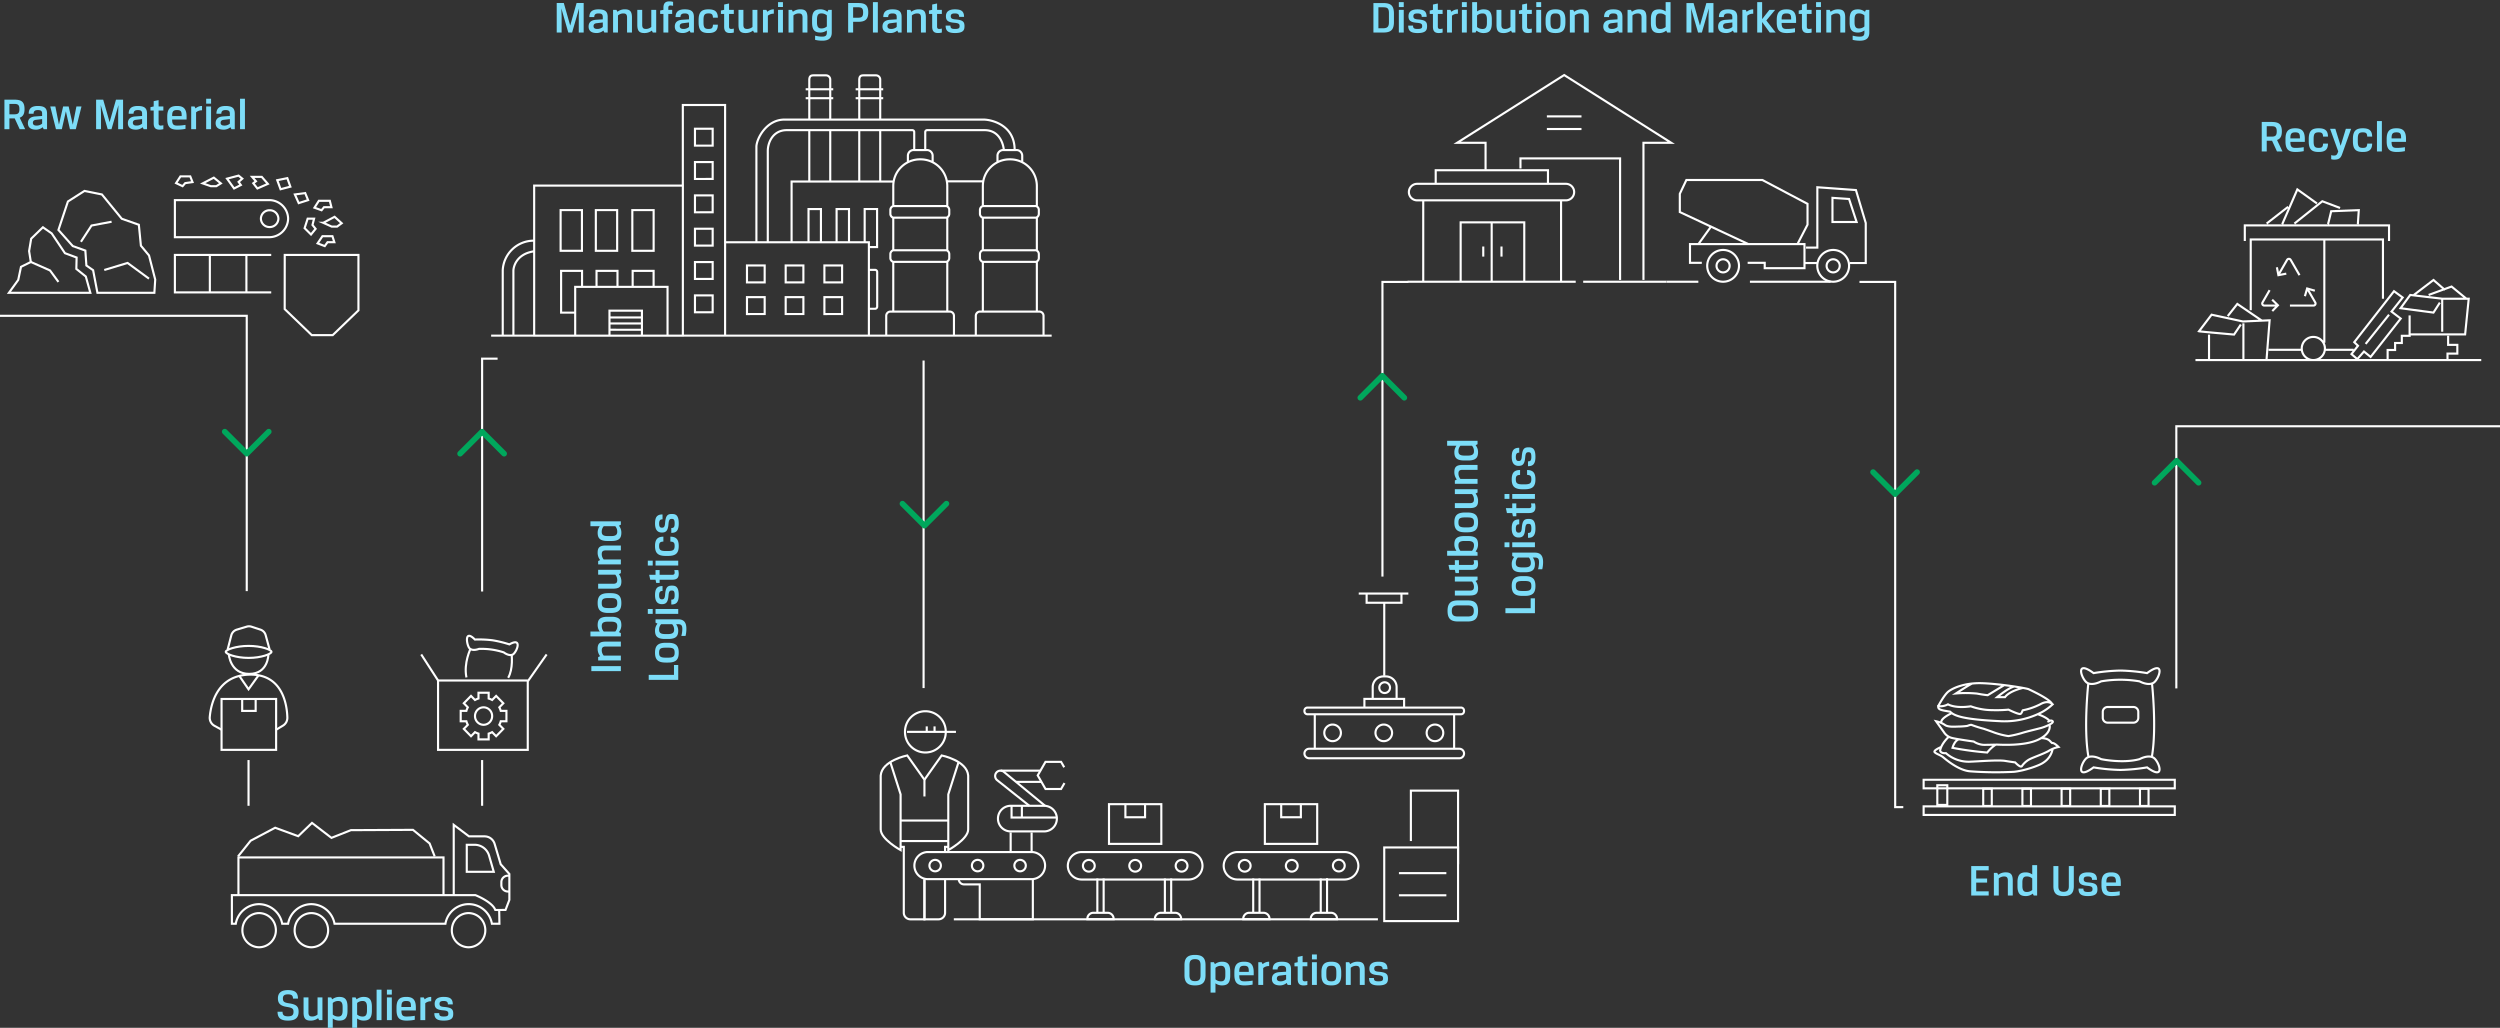 <svg xmlns="http://www.w3.org/2000/svg" xmlns:xlink="http://www.w3.org/1999/xlink" width="881.07" height="362.232" viewBox="0 0 881.07 362.232">
  <rect x="0" y="0" width="881.07" height="362.232" fill="#333333" stroke="none"/>
  <defs>
    <clipPath id="clip-path">
      <path id="Path_1932" data-name="Path 1932" d="M0,146.642H881.07V-214.037H0Z" transform="translate(0 214.037)" fill="none"/>
    </clipPath>
  </defs>
  <g id="Group_2262" data-name="Group 2262" transform="translate(-2915.465 -6413)">
    <path id="Path_2105" data-name="Path 2105" d="M2.56-6.976c0-1.6.64-2.1,1.952-2.1s1.952.5,1.952,2.1v3.552c0,1.6-.64,2.1-1.952,2.1s-1.952-.5-1.952-2.1Zm5.664.016c0-2.592-1.136-3.616-3.712-3.616S.8-9.552.8-6.96v3.52C.8-.848,1.936.176,4.512.176S8.224-.848,8.224-3.44ZM16.608,0V-8H14.88v6.032a2.893,2.893,0,0,1-1.84.7c-.912,0-1.36-.3-1.36-1.456V-8H9.952v5.28c0,2.048.624,2.9,2.48,2.9a4.186,4.186,0,0,0,2.64-.864L15.424,0ZM22.4-1.392a3.893,3.893,0,0,1-.928.128c-.544,0-.752-.3-.752-.8v-4.5H22.4V-8H20.72v-2.24l-1.728.368V-8l-1.136.24v1.2h1.136v4.48c0,1.5.56,2.256,2.064,2.256A5.477,5.477,0,0,0,22.4,0Zm1.568-9.328V0h1.184L25.5-.688A3.818,3.818,0,0,0,27.92.176c1.792,0,2.976-.592,2.976-3.488V-4.688c0-2.9-1.184-3.488-2.976-3.488A3.857,3.857,0,0,0,25.7-7.44v-3.28ZM25.7-6.032a2.853,2.853,0,0,1,1.952-.7c.992,0,1.52.48,1.52,2.128v1.216c0,1.6-.528,2.128-1.52,2.128a2.853,2.853,0,0,1-1.952-.7ZM39.2-4.416c0-2.864-1.152-3.76-3.488-3.76s-3.488.9-3.488,3.76v.832c0,2.864,1.1,3.76,3.488,3.76S39.2-.72,39.2-3.584Zm-1.728.832c0,1.856-.416,2.32-1.76,2.32s-1.76-.464-1.76-2.32v-.832c0-1.856.416-2.32,1.76-2.32s1.76.464,1.76,2.32ZM47.424,0V-8H45.7v6.032a2.893,2.893,0,0,1-1.84.7c-.912,0-1.36-.3-1.36-1.456V-8H40.768v5.28c0,2.048.624,2.9,2.48,2.9a4.186,4.186,0,0,0,2.64-.864L46.24,0Zm1.888-8V0H51.04V-6.032a2.893,2.893,0,0,1,1.84-.7c.912,0,1.36.3,1.36,1.456V0h1.728V-5.28c0-2.048-.624-2.9-2.48-2.9a4.186,4.186,0,0,0-2.64.864L50.5-8Zm13.424-2.72v3.28a3.857,3.857,0,0,0-2.224-.736c-1.792,0-2.976.592-2.976,3.488v1.376c0,2.9,1.184,3.488,2.976,3.488a3.818,3.818,0,0,0,2.416-.864L63.28,0h1.184V-10.72Zm0,8.752a2.853,2.853,0,0,1-1.952.7c-.992,0-1.52-.528-1.52-2.128V-4.608c0-1.648.528-2.128,1.52-2.128a2.853,2.853,0,0,1,1.952.7Z" transform="translate(3436.197 6632.825) rotate(-90)" fill="#7dddf8"/>
    <path id="Path_2106" data-name="Path 2106" d="M1.04,0H6.272V-1.5H2.8v-8.9H1.04ZM14.112-4.416c0-2.864-1.152-3.76-3.488-3.76s-3.488.9-3.488,3.76v.832c0,2.864,1.1,3.76,3.488,3.76s3.488-.9,3.488-3.76Zm-1.728.832c0,1.856-.416,2.32-1.76,2.32s-1.76-.464-1.76-2.32v-.832c0-1.856.416-2.32,1.76-2.32s1.76.464,1.76,2.32ZM20.656-.016c0,1.12-.5,1.456-1.632,1.456a9.067,9.067,0,0,1-2.512-.352V2.576a10.7,10.7,0,0,0,2.528.3c2.272,0,3.344-.912,3.344-2.9V-8H21.2l-.352.688a3.818,3.818,0,0,0-2.416-.864c-1.792,0-2.976.592-2.976,3.488v1.2C15.456-.592,16.64,0,18.432,0a3.874,3.874,0,0,0,2.224-.752Zm0-2.128a2.853,2.853,0,0,1-1.952.7c-.992,0-1.52-.528-1.52-2.128v-1.04c0-1.648.528-2.128,1.52-2.128a2.853,2.853,0,0,1,1.952.7ZM24.288,0h1.728V-8H24.288Zm0-8.992h1.728V-10.72H24.288Zm9.968,6.72c0-1.568-.624-2.16-3.28-2.368-1.232-.1-1.552-.416-1.552-1.1s.368-.992,1.456-.992c1.3,0,1.488.544,1.488,1.2H34.1c0-1.92-.912-2.64-3.216-2.64-2.016,0-3.168.752-3.168,2.416,0,1.456.64,2.128,2.944,2.32,1.6.128,1.872.432,1.872,1.168,0,.672-.24,1.008-1.616,1.008-1.3,0-1.6-.32-1.6-1.184H27.6c0,1.7.7,2.624,3.312,2.624C34,.176,34.256-1.008,34.256-2.272Zm5.488.88a3.893,3.893,0,0,1-.928.128c-.544,0-.752-.3-.752-.8v-4.5h1.68V-8h-1.68v-2.24l-1.728.368V-8L35.2-7.76v1.2h1.136v4.48c0,1.5.56,2.256,2.064,2.256A5.477,5.477,0,0,0,39.744,0ZM41.328,0h1.728V-8H41.328Zm0-8.992h1.728V-10.72H41.328ZM51.5-5.232c0-2.208-1.136-2.944-3.28-2.944-2.336,0-3.5.848-3.5,3.76v.832c0,2.912,1.12,3.76,3.5,3.76,2.144,0,3.28-.736,3.28-2.944H49.776c-.048,1.2-.432,1.5-1.552,1.5-1.344,0-1.776-.464-1.776-2.32v-.832c0-1.856.432-2.32,1.776-2.32,1.12,0,1.5.32,1.552,1.5Zm8,2.96c0-1.568-.624-2.16-3.28-2.368-1.232-.1-1.552-.416-1.552-1.1s.368-.992,1.456-.992c1.3,0,1.488.544,1.488,1.2h1.728c0-1.92-.912-2.64-3.216-2.64-2.016,0-3.168.752-3.168,2.416,0,1.456.64,2.128,2.944,2.32,1.6.128,1.872.432,1.872,1.168,0,.672-.24,1.008-1.616,1.008-1.3,0-1.6-.32-1.6-1.184H52.848c0,1.7.7,2.624,3.312,2.624C59.248.176,59.5-1.008,59.5-2.272Z" transform="translate(3456.418 6630.146) rotate(-90)" fill="#7dddf8"/>
    <path id="Path_2104" data-name="Path 2104" d="M4.352-8.9c1.392,0,2.16.16,2.16,2.016V-3.6c0,1.552-.576,2.1-2.16,2.1H2.8V-8.9ZM4.384,0C6.928,0,8.272-.688,8.272-3.712V-6.7c0-3.024-1.344-3.7-3.888-3.7H1.04V0ZM10,0h1.728V-8H10Zm0-8.992h1.728V-10.72H10Zm9.952,6.72c0-1.568-.624-2.16-3.28-2.368-1.232-.1-1.552-.416-1.552-1.1s.368-.992,1.456-.992c1.3,0,1.488.544,1.488,1.2h1.728c0-1.92-.912-2.64-3.216-2.64-2.016,0-3.168.752-3.168,2.416,0,1.456.64,2.128,2.944,2.32,1.6.128,1.872.432,1.872,1.168,0,.672-.24,1.008-1.616,1.008-1.3,0-1.6-.32-1.6-1.184H13.3c0,1.7.7,2.624,3.312,2.624C19.7.176,19.952-1.008,19.952-2.272Zm5.472.88a3.893,3.893,0,0,1-.928.128c-.544,0-.752-.3-.752-.8v-4.5h1.68V-8h-1.68v-2.24l-1.728.368V-8l-1.136.24v1.2h1.136v4.48c0,1.5.56,2.256,2.064,2.256A5.477,5.477,0,0,0,25.424,0Zm5.392-6.784a3.45,3.45,0,0,0-2.288.864L28.176-8H26.992V0H28.72V-5.936a3.024,3.024,0,0,1,2.1-.7ZM32.224,0h1.728V-8H32.224Zm0-8.992h1.728V-10.72H32.224ZM35.84-10.72V0h1.184l.352-.688a3.818,3.818,0,0,0,2.416.864c1.792,0,2.976-.592,2.976-3.488V-4.688c0-2.9-1.184-3.488-2.976-3.488a3.857,3.857,0,0,0-2.224.736v-3.28Zm1.728,4.688a2.853,2.853,0,0,1,1.952-.7c.992,0,1.52.48,1.52,2.128v1.216c0,1.6-.528,2.128-1.52,2.128a2.853,2.853,0,0,1-1.952-.7ZM51.072,0V-8H49.344v6.032a2.893,2.893,0,0,1-1.84.7c-.912,0-1.36-.3-1.36-1.456V-8H44.416v5.28c0,2.048.624,2.9,2.48,2.9a4.186,4.186,0,0,0,2.64-.864L49.888,0Zm5.792-1.392a3.893,3.893,0,0,1-.928.128c-.544,0-.752-.3-.752-.8v-4.5h1.68V-8h-1.68v-2.24l-1.728.368V-8l-1.136.24v1.2h1.136v4.48c0,1.5.56,2.256,2.064,2.256A5.477,5.477,0,0,0,56.864,0ZM58.432,0H60.16V-8H58.432Zm0-8.992H60.16V-10.72H58.432ZM68.7-4.416c0-2.864-1.152-3.76-3.488-3.76s-3.488.9-3.488,3.76v.832c0,2.864,1.1,3.76,3.488,3.76S68.7-.72,68.7-3.584Zm-1.728.832c0,1.856-.416,2.32-1.76,2.32s-1.76-.464-1.76-2.32v-.832c0-1.856.416-2.32,1.76-2.32s1.76.464,1.76,2.32ZM70.272-8V0H72V-6.032a2.893,2.893,0,0,1,1.84-.7c.912,0,1.36.3,1.36,1.456V0h1.728V-5.28c0-2.048-.624-2.9-2.48-2.9a4.186,4.186,0,0,0-2.64.864L71.456-8Zm16.8,4.448v1.584a2.851,2.851,0,0,1-2.032.7c-.848,0-1.232-.384-1.232-.976s.32-.944,1.056-1.04ZM84.928.176a3.66,3.66,0,0,0,2.336-.864L87.616,0H88.8V-5.472c0-1.888-.864-2.7-3.232-2.7-2.16,0-3.232.816-3.232,2.72h1.728c0-.816.368-1.28,1.5-1.28,1.216,0,1.5.448,1.5,1.264v.816l-2.384.16c-1.76.128-2.624.944-2.624,2.384C82.064-.72,82.912.176,84.928.176ZM90.608-8V0h1.728V-6.032a2.893,2.893,0,0,1,1.84-.7c.912,0,1.36.3,1.36,1.456V0h1.728V-5.28c0-2.048-.624-2.9-2.48-2.9a4.186,4.186,0,0,0-2.64.864L91.792-8Zm13.424-2.72v3.28a3.857,3.857,0,0,0-2.224-.736c-1.792,0-2.976.592-2.976,3.488v1.376c0,2.9,1.184,3.488,2.976,3.488a3.818,3.818,0,0,0,2.416-.864l.352.688h1.184V-10.72Zm0,8.752a2.853,2.853,0,0,1-1.952.7c-.992,0-1.52-.528-1.52-2.128V-4.608c0-1.648.528-2.128,1.52-2.128a2.853,2.853,0,0,1,1.952.7ZM119.248-8.5l-.1,2.848V0h1.728V-10.4h-2.5l-2.24,7.888h-.032l-2.24-7.888h-2.5V0H113.1V-5.648l-.1-2.848L115.456,0H116.8Zm8.288,4.944v1.584a2.851,2.851,0,0,1-2.032.7c-.848,0-1.232-.384-1.232-.976s.32-.944,1.056-1.04ZM125.392.176a3.66,3.66,0,0,0,2.336-.864L128.08,0h1.184V-5.472c0-1.888-.864-2.7-3.232-2.7-2.16,0-3.232.816-3.232,2.72h1.728c0-.816.368-1.28,1.5-1.28,1.216,0,1.5.448,1.5,1.264v.816l-2.384.16c-1.76.128-2.624.944-2.624,2.384C122.528-.72,123.376.176,125.392.176Zm9.5-8.352a3.45,3.45,0,0,0-2.288.864L132.256-8h-1.184V0H132.8V-5.936a3.023,3.023,0,0,1,2.1-.7Zm3.136,4.5h.032L140.72,0h2.1c-1.088-1.408-2.208-2.832-3.3-4.256L142.624-8h-2.032l-2.528,3.232h-.032V-10.72H136.3V0h1.728Zm6.88-.928c0-1.536.272-2.128,1.728-2.128,1.5,0,1.632.656,1.632,2.128Zm1.728,3.344c-1.344,0-1.728-.528-1.728-2.128H150V-4.416c0-2.928-1.216-3.76-3.36-3.76-2.256,0-3.456.864-3.456,3.76v.832c0,2.992,1.216,3.76,3.568,3.76a14.652,14.652,0,0,0,2.864-.288V-1.52A15.368,15.368,0,0,1,146.64-1.264Zm8.832-.128a3.893,3.893,0,0,1-.928.128c-.544,0-.752-.3-.752-.8v-4.5h1.68V-8h-1.68v-2.24l-1.728.368V-8l-1.136.24v1.2h1.136v4.48c0,1.5.56,2.256,2.064,2.256A5.477,5.477,0,0,0,155.472,0ZM157.04,0h1.728V-8H157.04Zm0-8.992h1.728V-10.72H157.04ZM160.656-8V0h1.728V-6.032a2.893,2.893,0,0,1,1.84-.7c.912,0,1.36.3,1.36,1.456V0h1.728V-5.28c0-2.048-.624-2.9-2.48-2.9a4.186,4.186,0,0,0-2.64.864L161.84-8ZM174.08-.016c0,1.12-.5,1.456-1.632,1.456a9.067,9.067,0,0,1-2.512-.352V2.576a10.7,10.7,0,0,0,2.528.3c2.272,0,3.344-.912,3.344-2.9V-8h-1.184l-.352.688a3.818,3.818,0,0,0-2.416-.864c-1.792,0-2.976.592-2.976,3.488v1.2c0,2.9,1.184,3.488,2.976,3.488a3.874,3.874,0,0,0,2.224-.752Zm0-2.128a2.853,2.853,0,0,1-1.952.7c-.992,0-1.52-.528-1.52-2.128v-1.04c0-1.648.528-2.128,1.52-2.128a2.853,2.853,0,0,1,1.952.7Z" transform="translate(3398.455 6424.472)" fill="#7dddf8"/>
    <path id="Path_1927" data-name="Path 1927" d="M0,146.642H881.07V-214.037H0Z" transform="translate(2915.465 6627.037)" fill="none"/>
    <path id="Path_2108" data-name="Path 2108" d="M1.04,0H7.2V-1.5H2.8V-4.56H6.64V-6H2.8V-8.9H7.2v-1.5H1.04ZM9.024-8V0h1.728V-6.032a2.893,2.893,0,0,1,1.84-.7c.912,0,1.36.3,1.36,1.456V0H15.68V-5.28c0-2.048-.624-2.9-2.48-2.9a4.186,4.186,0,0,0-2.64.864L10.208-8Zm13.52-2.72v3.28a3.857,3.857,0,0,0-2.224-.736c-1.792,0-2.976.592-2.976,3.488v1.376c0,2.9,1.184,3.488,2.976,3.488a3.818,3.818,0,0,0,2.416-.864L23.088,0h1.184V-10.72Zm0,8.752a2.853,2.853,0,0,1-1.952.7c-.992,0-1.52-.528-1.52-2.128V-4.608c0-1.648.528-2.128,1.52-2.128a2.853,2.853,0,0,1,1.952.7ZM30-10.4v7.1C30-.64,31.248.176,33.6.176S37.2-.64,37.2-3.3v-7.1H35.44v7.168c0,1.392-.624,1.9-1.84,1.9s-1.84-.512-1.84-1.9V-10.4ZM45.52-2.272c0-1.568-.624-2.16-3.28-2.368-1.232-.1-1.552-.416-1.552-1.1s.368-.992,1.456-.992c1.3,0,1.488.544,1.488,1.2H45.36c0-1.92-.912-2.64-3.216-2.64-2.016,0-3.168.752-3.168,2.416,0,1.456.64,2.128,2.944,2.32,1.6.128,1.872.432,1.872,1.168,0,.672-.24,1.008-1.616,1.008-1.3,0-1.6-.32-1.6-1.184H38.864c0,1.7.7,2.624,3.312,2.624C45.264.176,45.52-1.008,45.52-2.272Zm3.152-2.336c0-1.536.272-2.128,1.728-2.128,1.5,0,1.632.656,1.632,2.128ZM50.4-1.264c-1.344,0-1.728-.528-1.728-2.128H53.76V-4.416c0-2.928-1.216-3.76-3.36-3.76-2.256,0-3.456.864-3.456,3.76v.832c0,2.992,1.216,3.76,3.568,3.76a14.652,14.652,0,0,0,2.864-.288V-1.52A15.368,15.368,0,0,1,50.4-1.264Z" transform="translate(3609.136 6728.623)" fill="#7dddf8"/>
    <path id="Path_2109" data-name="Path 2109" d="M1.04,0H2.8V-3.792H4.672L6.416,0H8.352L6.432-4.048c1.152-.4,1.7-1.312,1.7-3.024,0-2.7-1.216-3.328-3.664-3.328H1.04ZM2.8-5.232V-8.9H4.5c1.3,0,1.824.336,1.824,1.84,0,1.488-.528,1.824-1.824,1.824Zm8.336.624c0-1.536.272-2.128,1.728-2.128,1.5,0,1.632.656,1.632,2.128Zm1.728,3.344c-1.344,0-1.728-.528-1.728-2.128h5.088V-4.416c0-2.928-1.216-3.76-3.36-3.76-2.256,0-3.456.864-3.456,3.76v.832c0,2.992,1.216,3.76,3.568,3.76A14.652,14.652,0,0,0,15.84-.112V-1.52A15.368,15.368,0,0,1,12.864-1.264Zm11.52-3.968c0-2.208-1.136-2.944-3.28-2.944-2.336,0-3.5.848-3.5,3.76v.832c0,2.912,1.12,3.76,3.5,3.76,2.144,0,3.28-.736,3.28-2.944H22.656c-.048,1.2-.432,1.5-1.552,1.5-1.344,0-1.776-.464-1.776-2.32v-.832c0-1.856.432-2.32,1.776-2.32,1.12,0,1.5.32,1.552,1.5ZM28-.016l-.176.464c-.288.736-.576.992-1.328.992a3.282,3.282,0,0,1-.976-.16V2.72a3.282,3.282,0,0,0,.976.16c1.712,0,2.368-.5,2.864-1.888L32.544-8H30.688L28.864-2.048h-.032L26.976-8H25.12ZM39.952-5.232c0-2.208-1.136-2.944-3.28-2.944-2.336,0-3.5.848-3.5,3.76v.832c0,2.912,1.12,3.76,3.5,3.76,2.144,0,3.28-.736,3.28-2.944H38.224c-.048,1.2-.432,1.5-1.552,1.5-1.344,0-1.776-.464-1.776-2.32v-.832c0-1.856.432-2.32,1.776-2.32,1.12,0,1.5.32,1.552,1.5ZM41.648,0h1.728V-10.72H41.648ZM46.8-4.608c0-1.536.272-2.128,1.728-2.128,1.5,0,1.632.656,1.632,2.128Zm1.728,3.344c-1.344,0-1.728-.528-1.728-2.128h5.088V-4.416c0-2.928-1.216-3.76-3.36-3.76-2.256,0-3.456.864-3.456,3.76v.832c0,2.992,1.216,3.76,3.568,3.76A14.652,14.652,0,0,0,51.5-.112V-1.52A15.368,15.368,0,0,1,48.528-1.264Z" transform="translate(3711.524 6466.383)" fill="#7dddf8"/>
    <g id="Group_2105" data-name="Group 2105" transform="translate(2915.465 6413)" clip-path="url(#clip-path)">
      <g id="Group_2101" data-name="Group 2101" transform="translate(431.265 300.286)">
        <path id="Path_1928" data-name="Path 1928" d="M17.306,3.935H-20.365A4.867,4.867,0,0,1-25.259-.9a4.867,4.867,0,0,1,4.894-4.84H17.306A4.867,4.867,0,0,1,22.2-.9,4.867,4.867,0,0,1,17.306,3.935Z" transform="translate(25.259 5.743)" fill="none" stroke="#fff" stroke-width="0.75"/>
      </g>
      <g id="Group_2102" data-name="Group 2102" transform="translate(436.591 303.071)">
        <path id="Path_1929" data-name="Path 1929" d="M1.689.835A2.066,2.066,0,0,1-.387,2.889,2.066,2.066,0,0,1-2.465.835,2.066,2.066,0,0,1-.387-1.219,2.066,2.066,0,0,1,1.689.835Z" transform="translate(2.465 1.219)" fill="none" stroke="#fff" stroke-width="0.75"/>
      </g>
      <g id="Group_2103" data-name="Group 2103" transform="translate(453.176 303.071)">
        <path id="Path_1930" data-name="Path 1930" d="M1.689.835A2.066,2.066,0,0,1-.387,2.889,2.066,2.066,0,0,1-2.465.835,2.066,2.066,0,0,1-.387-1.219,2.066,2.066,0,0,1,1.689.835Z" transform="translate(2.465 1.219)" fill="none" stroke="#fff" stroke-width="0.75"/>
      </g>
      <g id="Group_2104" data-name="Group 2104" transform="translate(469.761 303.006)">
        <path id="Path_1931" data-name="Path 1931" d="M1.689.835A2.066,2.066,0,0,1-.387,2.889,2.066,2.066,0,0,1-2.465.835,2.066,2.066,0,0,1-.387-1.219,2.066,2.066,0,0,1,1.689.835Z" transform="translate(2.465 1.219)" fill="none" stroke="#fff" stroke-width="0.75"/>
      </g>
    </g>
    <g id="Group_2106" data-name="Group 2106" transform="translate(3357.132 6722.614)">
      <path id="Path_1933" data-name="Path 1933" d="M0,0V12.076" fill="none" stroke="#fff" stroke-width="0.75"/>
    </g>
    <g id="Group_2107" data-name="Group 2107" transform="translate(3359.353 6722.614)">
      <path id="Path_1934" data-name="Path 1934" d="M0,0V12.076" fill="none" stroke="#fff" stroke-width="0.75"/>
    </g>
    <g id="Group_2109" data-name="Group 2109" transform="translate(2915.465 6413)" clip-path="url(#clip-path)">
      <g id="Group_2108" data-name="Group 2108" transform="translate(438.151 321.689)">
        <path id="Path_1935" data-name="Path 1935" d="M3.762.918H-5.491V.765a2.116,2.116,0,0,1,2.128-2.1h5A2.116,2.116,0,0,1,3.762.765Z" transform="translate(5.491 1.34)" fill="none" stroke="#fff" stroke-width="0.75"/>
      </g>
    </g>
    <g id="Group_2110" data-name="Group 2110" transform="translate(3380.934 6722.614)">
      <path id="Path_1937" data-name="Path 1937" d="M0,0V12.076" fill="none" stroke="#fff" stroke-width="0.75"/>
    </g>
    <g id="Group_2111" data-name="Group 2111" transform="translate(3383.155 6722.487)">
      <path id="Path_1938" data-name="Path 1938" d="M0,0V12.076" fill="none" stroke="#fff" stroke-width="0.75"/>
    </g>
    <g id="Group_2113" data-name="Group 2113" transform="translate(2915.465 6413)" clip-path="url(#clip-path)">
      <g id="Group_2112" data-name="Group 2112" transform="translate(461.953 321.689)">
        <path id="Path_1939" data-name="Path 1939" d="M3.762.918H-5.491V.765a2.116,2.116,0,0,1,2.128-2.1h5A2.116,2.116,0,0,1,3.762.765Z" transform="translate(5.491 1.34)" fill="none" stroke="#fff" stroke-width="0.75"/>
      </g>
    </g>
    <path id="Path_1941" data-name="Path 1941" d="M282.976-31.857H264.534V-45.852h18.442Z" transform="translate(3096.704 6742.265)" fill="none" stroke="#fff" stroke-width="0.75"/>
    <g id="Group_2114" data-name="Group 2114" transform="translate(3366.994 6696.285)">
      <path id="Path_1942" data-name="Path 1942" d="M0,0V4.735H6.931V0" fill="none" stroke="#fff" stroke-width="0.75"/>
    </g>
    <g id="Group_2115" data-name="Group 2115" transform="translate(3402.676 6512.357)">
      <path id="Path_1943" data-name="Path 1943" d="M0,42.222V-61.626H9.152" transform="translate(0 61.626)" fill="none" stroke="#fff" stroke-width="0.75"/>
    </g>
    <g id="Group_2118" data-name="Group 2118" transform="translate(2915.465 6413)" clip-path="url(#clip-path)">
      <g id="Group_2116" data-name="Group 2116" transform="translate(459.723 263.881)">
        <path id="Path_1944" data-name="Path 1944" d="M22.188,1.363H-30.707A1.677,1.677,0,0,1-32.385-.314a1.677,1.677,0,0,1,1.678-1.675H22.188A1.675,1.675,0,0,1,23.865-.314,1.676,1.676,0,0,1,22.188,1.363Z" transform="translate(32.385 1.989)" fill="none" stroke="#fff" stroke-miterlimit="10" stroke-width="0.75"/>
      </g>
      <g id="Group_2117" data-name="Group 2117" transform="translate(459.724 249.374)">
        <path id="Path_1945" data-name="Path 1945" d="M22.434.957H-31.673a1.071,1.071,0,0,1-1.072-1.07V-.327A1.072,1.072,0,0,1-31.673-1.4H22.434A1.07,1.07,0,0,1,23.5-.327v.214A1.069,1.069,0,0,1,22.434.957Z" transform="translate(32.745 1.397)" fill="none" stroke="#fff" stroke-miterlimit="10" stroke-width="0.75"/>
      </g>
    </g>
    <g id="Group_2119" data-name="Group 2119" transform="translate(3396.318 6659.308)">
      <path id="Path_1947" data-name="Path 1947" d="M0,1.247V-1.82H13.992V1.247" transform="translate(0 1.82)" fill="none" stroke="#fff" stroke-miterlimit="10" stroke-width="0.75"/>
    </g>
    <g id="Group_2122" data-name="Group 2122" transform="translate(2915.465 6413)" clip-path="url(#clip-path)">
      <g id="Group_2120" data-name="Group 2120" transform="translate(483.78 238.391)">
        <path id="Path_1948" data-name="Path 1948" d="M0,3.219V-.935A3.764,3.764,0,0,1,3.766-4.7h.891A3.765,3.765,0,0,1,8.424-.935V3.219" transform="translate(0 4.698)" fill="none" stroke="#fff" stroke-miterlimit="10" stroke-width="0.75"/>
      </g>
      <g id="Group_2121" data-name="Group 2121" transform="translate(486.1 240.458)">
        <path id="Path_1949" data-name="Path 1949" d="M1.538.769A1.893,1.893,0,0,1-.354,2.659,1.891,1.891,0,0,1-2.245.769,1.891,1.891,0,0,1-.354-1.122,1.893,1.893,0,0,1,1.538.769Z" transform="translate(2.245 1.122)" fill="none" stroke="#fff" stroke-miterlimit="10" stroke-width="0.75"/>
      </g>
    </g>
    <g id="Group_2123" data-name="Group 2123" transform="translate(3403.314 6625.43)">
      <path id="Path_1951" data-name="Path 1951" d="M0,10.468V-15.279" transform="translate(0 15.279)" fill="none" stroke="#fff" stroke-miterlimit="10" stroke-width="0.75"/>
    </g>
    <g id="Group_2124" data-name="Group 2124" transform="translate(3394.319 6622.185)">
      <path id="Path_1952" data-name="Path 1952" d="M0,0H17.488" fill="none" stroke="#fff" stroke-miterlimit="10" stroke-width="0.75"/>
    </g>
    <g id="Group_2125" data-name="Group 2125" transform="translate(3397.103 6622.184)">
      <path id="Path_1953" data-name="Path 1953" d="M0,.058v3.1H12.278V-.085" transform="translate(0 0.085)" fill="none" stroke="#fff" stroke-miterlimit="10" stroke-width="0.75"/>
    </g>
    <g id="Group_2126" data-name="Group 2126" transform="translate(3427.941 6664.728)">
      <path id="Path_1954" data-name="Path 1954" d="M0,0V12.288" fill="none" stroke="#fff" stroke-miterlimit="10" stroke-width="0.75"/>
    </g>
    <g id="Group_2127" data-name="Group 2127" transform="translate(3378.829 6664.728)">
      <path id="Path_1955" data-name="Path 1955" d="M0,0V12.288" fill="none" stroke="#fff" stroke-miterlimit="10" stroke-width="0.75"/>
    </g>
    <g id="Group_2131" data-name="Group 2131" transform="translate(2915.465 6413)" clip-path="url(#clip-path)">
      <g id="Group_2128" data-name="Group 2128" transform="translate(466.719 255.358)">
        <path id="Path_1956" data-name="Path 1956" d="M2.38,1.189A2.926,2.926,0,0,1-.547,4.112,2.926,2.926,0,0,1-3.474,1.189,2.926,2.926,0,0,1-.547-1.735,2.926,2.926,0,0,1,2.38,1.189Z" transform="translate(3.474 1.735)" fill="none" stroke="#fff" stroke-miterlimit="10" stroke-width="0.75"/>
      </g>
      <g id="Group_2129" data-name="Group 2129" transform="translate(484.756 255.358)">
        <path id="Path_1957" data-name="Path 1957" d="M2.38,1.189A2.926,2.926,0,0,1-.547,4.112,2.926,2.926,0,0,1-3.474,1.189,2.926,2.926,0,0,1-.547-1.735,2.926,2.926,0,0,1,2.38,1.189Z" transform="translate(3.474 1.735)" fill="none" stroke="#fff" stroke-miterlimit="10" stroke-width="0.75"/>
      </g>
      <g id="Group_2130" data-name="Group 2130" transform="translate(502.793 255.358)">
        <path id="Path_1958" data-name="Path 1958" d="M2.38,1.189A2.926,2.926,0,0,1-.547,4.112,2.926,2.926,0,0,1-3.474,1.189,2.926,2.926,0,0,1-.547-1.735,2.926,2.926,0,0,1,2.38,1.189Z" transform="translate(3.474 1.735)" fill="none" stroke="#fff" stroke-miterlimit="10" stroke-width="0.75"/>
      </g>
    </g>
    <path id="Path_1960" data-name="Path 1960" d="M289.5-10.848h26.012V-36.8H289.5Z" transform="translate(3113.811 6748.469)" fill="none" stroke="#fff" stroke-miterlimit="10" stroke-width="0.75"/>
    <g id="Group_2132" data-name="Group 2132" transform="translate(3412.697 6691.645)">
      <path id="Path_1961" data-name="Path 1961" d="M6.761,10.55V-15.4H-9.868V2.366" transform="translate(9.868 15.399)" fill="none" stroke="#fff" stroke-miterlimit="10" stroke-width="0.75"/>
    </g>
    <g id="Group_2133" data-name="Group 2133" transform="translate(3408.484 6720.719)">
      <path id="Path_1962" data-name="Path 1962" d="M0,0H16.718" fill="none" stroke="#fff" stroke-miterlimit="10" stroke-width="0.75"/>
    </g>
    <g id="Group_2134" data-name="Group 2134" transform="translate(3408.484 6728.525)">
      <path id="Path_1963" data-name="Path 1963" d="M0,0H16.718" fill="none" stroke="#fff" stroke-miterlimit="10" stroke-width="0.75"/>
    </g>
    <g id="Group_2137" data-name="Group 2137" transform="translate(2915.465 6413)" clip-path="url(#clip-path)">
      <g id="Group_2135" data-name="Group 2135" transform="translate(681.752 240.763)">
        <path id="Path_1964" data-name="Path 1964" d="M.534,3.3A5.81,5.81,0,0,0,3.99,2.646s2.376,1.53,8.035.7a22.651,22.651,0,0,0,7.6,1.348,47.209,47.209,0,0,0,5.7-.174S29.09,6.392,29.608,6s.6-1.306.821-1.262a23.646,23.646,0,0,0,6.048-2.091c1.945-1.132,3.456-.913,4.407,0a18.244,18.244,0,0,1-4.941,3.318A28.35,28.35,0,0,1,22.092,8.57C9.519,7.961,6.237,6.751,4.767,5.243,1.614,4.694.49,4.606.534,3.3Zm0,0S2.651-.707,4.162-1.882,9.865-5.018,16.086-4.8s15.6,1.742,16.373,2.133,7.157,3.274,8.2,5.121M30.428-3.139S25.72-2.144,24.079.12H21.313S25.152-3.1,27.358-3.646m-3.53-.484L17.987-.576s-1.555-.131-3.758-.566A41.406,41.406,0,0,0,6.8-1.186s5.313-3.463,5.783-3.505M5.357,5.75S1.485,7.437,1.614,9.006M35.608,6.121s2.991.937,4.2,2.368m0,1.518s.809,2.919-4.2,5.183-13.43,1.655-14.295,1.655-3.758.106-4.882.074a7.229,7.229,0,0,1-3.369-1.163s-5.66-.784-7.475-1.22A4.686,4.686,0,0,1,2.521,12.4C1.916,11.576-.2,8.61-.2,8.61A9.206,9.206,0,0,1,2.866,9.877c1.038.827,3.456.652,4.494.608a29.156,29.156,0,0,0,3.369-.217c.433-.13,1.383-.566,1.729-.305a43.214,43.214,0,0,0,4.147,1.308s1.813.608,3.8,1.35a26.964,26.964,0,0,0,4.882,1.22,35.7,35.7,0,0,0,4.622-1.046c1.426-.479,5.227-1.365,6.869-1.815s4.666-1.763,4.1-2.369-1.555.047-1.641.4M4.29,14.065s-2.632,2.344-3.065,4.87c0,0,.13,1.089,2.031.915a12.124,12.124,0,0,0,8.727,3c3.369-.13,9.762-.652,12.182-.261s3.5.522,3.5.522,1.9,2.047,2.376,1.308A7.794,7.794,0,0,1,32.5,22.142c1.122-.681,5.227-2.031,7.042-3.119a10.6,10.6,0,0,1,3.412-1.343s-1.485-1.576-2.3-1.4c-.814-.61-.9-1.606-3.793-1.739M1.611,17.679s-2.978,1.213-2.287,1.865,1.987.959,2.9,1.7,5.443,4.7,9.59,5.008a122.9,122.9,0,0,0,15.422.175c3.542-.349,9.029-2.179,10.476-3.311a7.108,7.108,0,0,0,3.175-4.833M20.709,16.926a12.914,12.914,0,0,0-2.893,2.706A114.194,114.194,0,0,1,5.588,17.978s.637-2.494,2.263-3.011" transform="translate(0.78 4.817)" fill="none" stroke="#fff" stroke-miterlimit="10" stroke-width="0.75"/>
      </g>
      <g id="Group_2136" data-name="Group 2136" transform="translate(733.437 235.489)">
        <path id="Path_1965" data-name="Path 1965" d="M1.047,2.047s-1.788,15.985,0,26.1m22.377-26.1s1.788,15.985,0,26.1M19.075,1.653s2.919,1.65,4.868.538,4.594-8.463-2.223-3.443a64.79,64.79,0,0,0-9.425-.9,64.784,64.784,0,0,0-9.423.9C-3.944-6.272-1.3,1.08.649,2.191s4.867-.538,4.867-.538A40.544,40.544,0,0,1,19.075,1.653Zm0,27.414s2.919-1.65,4.868-.538,4.594,8.463-2.223,3.443a64.79,64.79,0,0,1-9.425.9,64.785,64.785,0,0,1-9.423-.9C-3.944,36.992-1.3,29.641.649,28.529s4.867.538,4.867.538S13.135,30.689,19.075,29.067Zm-2.2-12.856H7.863a1.719,1.719,0,0,1-1.751-1.685V12.374a1.719,1.719,0,0,1,1.751-1.685h9.014a1.719,1.719,0,0,1,1.751,1.685v2.152A1.719,1.719,0,0,1,16.877,16.211Z" transform="translate(1.528 2.988)" fill="none" stroke="#fff" stroke-miterlimit="10" stroke-width="0.75"/>
      </g>
    </g>
    <path id="Path_1967" data-name="Path 1967" d="M402.309-47.936H490.82v-3.02H402.309Z" transform="translate(3191.097 6738.768)" fill="none" stroke="#fff" stroke-miterlimit="10" stroke-width="0.75"/>
    <path id="Path_1968" data-name="Path 1968" d="M408.691-49.811h-3.522v6.931h3.522Z" transform="translate(3193.057 6739.553)" fill="none" stroke="#fff" stroke-miterlimit="10" stroke-width="0.75"/>
    <path id="Path_1969" data-name="Path 1969" d="M417.79-49.08h-3.02v6.07h3.02Z" transform="translate(3199.635 6740.054)" fill="none" stroke="#fff" stroke-miterlimit="10" stroke-width="0.75"/>
    <path id="Path_1970" data-name="Path 1970" d="M425.987-49.08h-3.02v6.07h3.02Z" transform="translate(3205.251 6740.054)" fill="none" stroke="#fff" stroke-miterlimit="10" stroke-width="0.75"/>
    <path id="Path_1971" data-name="Path 1971" d="M434.183-49.08h-3.02v6.07h3.02Z" transform="translate(3210.866 6740.054)" fill="none" stroke="#fff" stroke-miterlimit="10" stroke-width="0.75"/>
    <path id="Path_1972" data-name="Path 1972" d="M442.379-49.08h-3.02v6.07h3.02Z" transform="translate(3216.481 6740.054)" fill="none" stroke="#fff" stroke-miterlimit="10" stroke-width="0.75"/>
    <path id="Path_1973" data-name="Path 1973" d="M450.575-49.08h-3.02v6.07h3.02Z" transform="translate(3222.097 6740.054)" fill="none" stroke="#fff" stroke-miterlimit="10" stroke-width="0.75"/>
    <path id="Path_1974" data-name="Path 1974" d="M402.309-42.374H490.82v-3.02H402.309Z" transform="translate(3191.097 6742.579)" fill="none" stroke="#fff" stroke-miterlimit="10" stroke-width="0.75"/>
    <g id="Group_2138" data-name="Group 2138" transform="translate(3570.8 6512.355)">
      <path id="Path_1975" data-name="Path 1975" d="M0,0H12.576V185.1h2.861" fill="none" stroke="#fff" stroke-width="0.75"/>
    </g>
    <g id="Group_2141" data-name="Group 2141" transform="translate(2915.465 6413)" clip-path="url(#clip-path)">
      <g id="Group_2139" data-name="Group 2139" transform="translate(773.741 66.755)">
        <path id="Path_1976" data-name="Path 1976" d="M7.92,17.311V-7.629H33.856v36.4m-40.635,5.77V25.89M4.43,22.346,2.041,25.89s-12.116-1.072-12.364-1.154l4.45-5.851,11.046,2.39,9.4-.411L13.5,34.545M5.337,21.935v12.61M-.185,19.379l3.38-4.285,8.651,5.89m32.56,7.586L58.418,10.6l3.05,2.226-3.933,4.958,3.24,2.465-10.6,13.513-2.349-1.9-2.349,2.678-2.056-1.771,2.3-2.927Zm12.254-9.684-8.242,10.3M74.574,14.625l-2.253,3.519L60.727,16.6l3.407-4.669L75.4,13.252V24.9m0-11.649H84.74L83.476,25.836H63.913V19.131m6.7-7.2L78.7,8.966l5.221,4.285M65.4,11.934l6.922-5.276,4.066,3.517m1.1,16.155v3.188h3.242V32.6H77.266v1.95M64.3,26.33H61.167v2.528H58.8v2.474H56.165v3.214M33.856-7.629H54.517v20.88M5.831-7.079v-5.5h50.83v5.5M19.02-13.014l5.33-12.253,6.9,4.944m-7.94,7.089,9.836-7.858L39.4-18.729M35.12-13.014c.165-.275,1.154-4.56,1.154-4.56L46-17.959l-.33,4.944M21.108-19.14l-7.583,5.906m.714,44.482H25.9m8.161,0H44.187M34.063,30.8a4.081,4.081,0,1,1-4.081-4.081A4.08,4.08,0,0,1,34.063,30.8Zm-45.623,4.08H89.163M25.108,4.956,21.994-.437a.728.728,0,0,0-1.26,0L17.648,4.907M21.74,15.67h8.293a.729.729,0,0,0,.632-1.092L27.973,9.918m-13.4.322-2.5,4.338a.727.727,0,0,0,.63,1.092h4.386M20.451,4.423l-2.779.532-.533-2.78M15.471,13.594l2.022,1.98L15.515,17.6m11.5-5.236.782-2.72,2.72.784" transform="translate(11.56 25.267)" fill="none" stroke="#fff" stroke-miterlimit="10" stroke-width="0.75"/>
      </g>
      <g id="Group_2140" data-name="Group 2140" transform="translate(766.999 150.227)">
        <path id="Path_1977" data-name="Path 1977" d="M0,37.562V-54.825H114.071" transform="translate(0 54.825)" fill="none" stroke="#fff" stroke-width="0.75"/>
      </g>
    </g>
    <g id="Group_2142" data-name="Group 2142" transform="translate(3575.591 6579.386)">
      <path id="Path_1979" data-name="Path 1979" d="M0,0,7.75,7.75,15.5,0" fill="none" stroke="#00a75c" stroke-linecap="round" stroke-linejoin="round" stroke-width="2"/>
    </g>
    <g id="Group_2143" data-name="Group 2143" transform="translate(3394.88 6545.429)">
      <path id="Path_1980" data-name="Path 1980" d="M0,3.151,7.75-4.6l7.75,7.75" transform="translate(0 4.599)" fill="none" stroke="#00a75c" stroke-linecap="round" stroke-linejoin="round" stroke-width="2"/>
    </g>
    <g id="Group_2144" data-name="Group 2144" transform="translate(3674.8 6575.375)">
      <path id="Path_1981" data-name="Path 1981" d="M0,3.151,7.75-4.6l7.75,7.75" transform="translate(0 4.599)" fill="none" stroke="#00a75c" stroke-linecap="round" stroke-linejoin="round" stroke-width="2"/>
    </g>
    <g id="Group_2145" data-name="Group 2145" transform="translate(3411.557 6512.294)">
      <path id="Path_1982" data-name="Path 1982" d="M0,0H59.236" fill="none" stroke="#fff" stroke-width="0.75"/>
    </g>
    <g id="Group_2146" data-name="Group 2146" transform="translate(3417.052 6483.61)">
      <path id="Path_1983" data-name="Path 1983" d="M0,11.662V-17.022" transform="translate(0 17.022)" fill="none" stroke="#fff" stroke-width="0.75"/>
    </g>
    <g id="Group_2147" data-name="Group 2147" transform="translate(3465.627 6483.611)">
      <path id="Path_1984" data-name="Path 1984" d="M0,0V28.684" fill="none" stroke="#fff" stroke-width="0.75"/>
    </g>
    <g id="Group_2148" data-name="Group 2148" transform="translate(3430.24 6491.365)">
      <path id="Path_1985" data-name="Path 1985" d="M0,8.509V-12.42H22.419V8.509" transform="translate(0 12.42)" fill="none" stroke="#fff" stroke-width="0.75"/>
    </g>
    <g id="Group_2149" data-name="Group 2149" transform="translate(3441.175 6491.366)">
      <path id="Path_1986" data-name="Path 1986" d="M0,0V20.929" fill="none" stroke="#fff" stroke-width="0.75"/>
    </g>
    <g id="Group_2150" data-name="Group 2150" transform="translate(3444.636 6499.876)">
      <path id="Path_1987" data-name="Path 1987" d="M0,0V3.557" fill="none" stroke="#fff" stroke-width="0.75"/>
    </g>
    <g id="Group_2151" data-name="Group 2151" transform="translate(3438.208 6499.876)">
      <path id="Path_1988" data-name="Path 1988" d="M0,0V3.557" fill="none" stroke="#fff" stroke-width="0.75"/>
    </g>
    <g id="Group_2153" data-name="Group 2153" transform="translate(2915.465 6413)" clip-path="url(#clip-path)">
      <g id="Group_2152" data-name="Group 2152" transform="translate(496.531 64.785)">
        <path id="Path_1989" data-name="Path 1989" d="M22.5,2.368H-29.925A2.913,2.913,0,0,1-32.837-.543a2.913,2.913,0,0,1,2.912-2.914H22.5A2.913,2.913,0,0,1,25.409-.543,2.913,2.913,0,0,1,22.5,2.368Z" transform="translate(32.837 3.457)" fill="none" stroke="#fff" stroke-width="0.75"/>
      </g>
    </g>
    <g id="Group_2154" data-name="Group 2154" transform="translate(3421.448 6472.997)">
      <path id="Path_1991" data-name="Path 1991" d="M0,1.947V-2.842H39.563V1.947" transform="translate(0 2.842)" fill="none" stroke="#fff" stroke-width="0.75"/>
    </g>
    <g id="Group_2155" data-name="Group 2155" transform="translate(3511.066 6499.028)">
      <path id="Path_1992" data-name="Path 1992" d="M1.692,2.682H-2.47v-6.6H37.877V4.571H23.865V2.682H17.848" transform="translate(2.47 3.915)" fill="none" stroke="#fff" stroke-width="0.75"/>
    </g>
    <g id="Group_2160" data-name="Group 2160" transform="translate(2915.465 6413)" clip-path="url(#clip-path)">
      <g id="Group_2156" data-name="Group 2156" transform="translate(601.659 88.085)">
        <path id="Path_1993" data-name="Path 1993" d="M4.557,2.279a5.6,5.6,0,0,1-5.6,5.6,5.6,5.6,0,0,1-5.6-5.6,5.6,5.6,0,0,1,5.6-5.6A5.6,5.6,0,0,1,4.557,2.279Z" transform="translate(6.652 3.326)" fill="none" stroke="#fff" stroke-width="0.75"/>
      </g>
      <g id="Group_2157" data-name="Group 2157" transform="translate(604.956 91.381)">
        <path id="Path_1994" data-name="Path 1994" d="M1.877.939A2.309,2.309,0,0,1-.432,3.247,2.309,2.309,0,0,1-2.739.939,2.309,2.309,0,0,1-.432-1.37,2.309,2.309,0,0,1,1.877.939Z" transform="translate(2.739 1.37)" fill="none" stroke="#fff" stroke-width="0.75"/>
      </g>
      <g id="Group_2158" data-name="Group 2158" transform="translate(640.455 88.085)">
        <path id="Path_1995" data-name="Path 1995" d="M4.557,2.279a5.6,5.6,0,0,1-5.6,5.6,5.6,5.6,0,0,1-5.6-5.6,5.6,5.6,0,0,1,5.6-5.6A5.6,5.6,0,0,1,4.557,2.279Z" transform="translate(6.652 3.326)" fill="none" stroke="#fff" stroke-width="0.75"/>
      </g>
      <g id="Group_2159" data-name="Group 2159" transform="translate(643.752 91.381)">
        <path id="Path_1996" data-name="Path 1996" d="M1.877.939A2.309,2.309,0,0,1-.432,3.247,2.309,2.309,0,0,1-2.739.939,2.309,2.309,0,0,1-.432-1.37,2.309,2.309,0,0,1,1.877.939Z" transform="translate(2.739 1.37)" fill="none" stroke="#fff" stroke-width="0.75"/>
      </g>
    </g>
    <g id="Group_2161" data-name="Group 2161" transform="translate(3507.479 6476.44)">
      <path id="Path_1998" data-name="Path 1998" d="M9.819,9.183-14.332-2.11v-6.43l2.309-4.863H14.765L30.673-5V2.338L27.129,9.183" transform="translate(14.332 13.404)" fill="none" stroke="#fff" stroke-width="0.75"/>
    </g>
    <g id="Group_2162" data-name="Group 2162" transform="translate(3551.962 6478.994)">
      <path id="Path_1999" data-name="Path 1999" d="M0,8.646H3.984V-12.62l13.6.989L21.046-.009V14.086h-5.66" transform="translate(0 12.62)" fill="none" stroke="#fff" stroke-width="0.75"/>
    </g>
    <g id="Group_2163" data-name="Group 2163" transform="translate(3514.033 6492.87)">
      <path id="Path_2000" data-name="Path 2000" d="M0,2.5,4.43-3.654" transform="translate(0 3.654)" fill="none" stroke="#fff" stroke-width="0.75"/>
    </g>
    <g id="Group_2164" data-name="Group 2164" transform="translate(3551.55 6505.7)">
      <path id="Path_2001" data-name="Path 2001" d="M0,0H4.423" fill="none" stroke="#fff" stroke-width="0.75"/>
    </g>
    <g id="Group_2165" data-name="Group 2165" transform="translate(3561.276 6482.731)">
      <path id="Path_2002" data-name="Path 2002" d="M0,0V8.517H8.517L5.852.4Z" fill="none" stroke="#fff" stroke-width="0.75"/>
    </g>
    <g id="Group_2166" data-name="Group 2166" transform="translate(3502.811 6512.294)">
      <path id="Path_2003" data-name="Path 2003" d="M0,0H11.2" fill="none" stroke="#fff" stroke-width="0.75"/>
    </g>
    <g id="Group_2167" data-name="Group 2167" transform="translate(3473.426 6512.294)">
      <path id="Path_2004" data-name="Path 2004" d="M0,0H29.384" fill="none" stroke="#fff" stroke-width="0.75"/>
    </g>
    <g id="Group_2168" data-name="Group 2168" transform="translate(3532.188 6512.294)">
      <path id="Path_2005" data-name="Path 2005" d="M0,0H28.445" fill="none" stroke="#fff" stroke-width="0.75"/>
    </g>
    <g id="Group_2169" data-name="Group 2169" transform="translate(3428.988 6439.45)">
      <path id="Path_2006" data-name="Path 2006" d="M26.7,29.36V-18.97H36.5L-1.241-42.853-38.976-18.97h10.03v9.491" transform="translate(38.976 42.853)" fill="none" stroke="#fff" stroke-width="0.75"/>
    </g>
    <g id="Group_2170" data-name="Group 2170" transform="translate(3460.626 6454.018)">
      <path id="Path_2007" data-name="Path 2007" d="M0,0H12.2" fill="none" stroke="#fff" stroke-width="0.75"/>
    </g>
    <g id="Group_2171" data-name="Group 2171" transform="translate(3460.626 6458.471)">
      <path id="Path_2008" data-name="Path 2008" d="M0,0H12.2" fill="none" stroke="#fff" stroke-width="0.75"/>
    </g>
    <g id="Group_2172" data-name="Group 2172" transform="translate(3451.319 6468.827)">
      <path id="Path_2009" data-name="Path 2009" d="M0,1.439V-2.1H35.11V40.736" transform="translate(0 2.1)" fill="none" stroke="#fff" stroke-width="0.75"/>
    </g>
    <g id="Group_2173" data-name="Group 2173" transform="translate(2915.465 6524.298)">
      <path id="Path_2010" data-name="Path 2010" d="M0,0H86.959V97.033" fill="none" stroke="#fff" stroke-width="0.75"/>
    </g>
    <path id="Path_2099" data-name="Path 2099" d="M1.04,0H2.8V-3.792H4.672L6.416,0H8.352L6.432-4.048c1.152-.4,1.7-1.312,1.7-3.024,0-2.7-1.216-3.328-3.664-3.328H1.04ZM2.8-5.232V-8.9H4.5c1.3,0,1.824.336,1.824,1.84,0,1.488-.528,1.824-1.824,1.824Zm11.536,1.68v1.584a2.851,2.851,0,0,1-2.032.7c-.848,0-1.232-.384-1.232-.976s.32-.944,1.056-1.04ZM12.192.176a3.66,3.66,0,0,0,2.336-.864L14.88,0h1.184V-5.472c0-1.888-.864-2.7-3.232-2.7-2.16,0-3.232.816-3.232,2.72h1.728c0-.816.368-1.28,1.5-1.28,1.216,0,1.5.448,1.5,1.264v.816l-2.384.16c-1.76.128-2.624.944-2.624,2.384C9.328-.72,10.176.176,12.192.176Zm12.96-1.808h-.016L23.68-8H21.728L20.272-1.648h-.016L18.992-8H17.2l2,8h2.08L22.7-6.3,24.128,0h2.08l2-8H26.416ZM41.232-8.5l-.1,2.848V0h1.728V-10.4h-2.5l-2.24,7.888H38.1L35.856-10.4h-2.5V0h1.728V-5.648l-.1-2.848L37.44,0h1.344Zm8.336,4.944v1.584a2.851,2.851,0,0,1-2.032.7c-.848,0-1.232-.384-1.232-.976s.32-.944,1.056-1.04ZM47.424.176A3.66,3.66,0,0,0,49.76-.688L50.112,0H51.3V-5.472c0-1.888-.864-2.7-3.232-2.7-2.16,0-3.232.816-3.232,2.72H46.56c0-.816.368-1.28,1.5-1.28,1.216,0,1.5.448,1.5,1.264v.816l-2.384.16c-1.76.128-2.624.944-2.624,2.384C44.56-.72,45.408.176,47.424.176Zm9.632-1.568a3.893,3.893,0,0,1-.928.128c-.544,0-.752-.3-.752-.8v-4.5h1.68V-8h-1.68v-2.24l-1.728.368V-8l-1.136.24v1.2h1.136v4.48c0,1.5.56,2.256,2.064,2.256A5.477,5.477,0,0,0,57.056,0Zm3.1-3.216c0-1.536.272-2.128,1.728-2.128,1.5,0,1.632.656,1.632,2.128Zm1.728,3.344c-1.344,0-1.728-.528-1.728-2.128h5.088V-4.416c0-2.928-1.216-3.76-3.36-3.76-2.256,0-3.456.864-3.456,3.76v.832c0,2.992,1.216,3.76,3.568,3.76a14.652,14.652,0,0,0,2.864-.288V-1.52A15.368,15.368,0,0,1,61.888-1.264Zm8.8-6.912a3.45,3.45,0,0,0-2.288.864L68.048-8H66.864V0h1.728V-5.936a3.023,3.023,0,0,1,2.1-.7ZM72.144,0h1.728V-8H72.144Zm0-8.992h1.728V-10.72H72.144ZM80.5-3.552v1.584a2.851,2.851,0,0,1-2.032.7c-.848,0-1.232-.384-1.232-.976s.32-.944,1.056-1.04ZM78.352.176a3.66,3.66,0,0,0,2.336-.864L81.04,0h1.184V-5.472c0-1.888-.864-2.7-3.232-2.7-2.16,0-3.232.816-3.232,2.72h1.728c0-.816.368-1.28,1.5-1.28,1.216,0,1.5.448,1.5,1.264v.816l-2.384.16c-1.76.128-2.624.944-2.624,2.384C75.488-.72,76.336.176,78.352.176ZM84.08,0h1.728V-10.72H84.08Z" transform="translate(2915.98 6458.523)" fill="#7dddf8"/>
    <path id="Path_2103" data-name="Path 2103" d="M7.84-7.568c0-2.192-1.12-3.008-3.536-3.008C1.872-10.576.768-9.488.768-7.664c0,1.9,1.008,2.688,3.2,3.024,1.952.3,2.3.688,2.3,1.68,0,1.2-.544,1.632-1.952,1.632C2.96-1.328,2.4-1.76,2.4-2.96H.64C.64-.64,1.92.176,4.32.176c2.448,0,3.744-.864,3.744-3.136,0-1.776-.7-2.576-3.392-2.96C2.88-6.176,2.528-6.576,2.528-7.648c0-1.008.576-1.424,1.792-1.424,1.264,0,1.76.416,1.76,1.5ZM16.464,0V-8H14.736v6.032a2.893,2.893,0,0,1-1.84.7c-.912,0-1.36-.3-1.36-1.456V-8H9.808v5.28c0,2.048.624,2.9,2.48,2.9a4.186,4.186,0,0,0,2.64-.864L15.28,0ZM20.1,2.72V-.56A3.857,3.857,0,0,0,22.32.176c1.792,0,2.976-.592,2.976-3.488V-4.688c0-2.9-1.184-3.488-2.976-3.488a3.947,3.947,0,0,0-2.416.864L19.552-8H18.368V2.72Zm0-8.752a2.853,2.853,0,0,1,1.952-.7c.992,0,1.52.528,1.52,2.128v1.216c0,1.648-.528,2.128-1.52,2.128a2.853,2.853,0,0,1-1.952-.7ZM28.688,2.72V-.56a3.857,3.857,0,0,0,2.224.736c1.792,0,2.976-.592,2.976-3.488V-4.688c0-2.9-1.184-3.488-2.976-3.488a3.947,3.947,0,0,0-2.416.864L28.144-8H26.96V2.72Zm0-8.752a2.853,2.853,0,0,1,1.952-.7c.992,0,1.52.528,1.52,2.128v1.216c0,1.648-.528,2.128-1.52,2.128a2.853,2.853,0,0,1-1.952-.7ZM35.552,0H37.28V-10.72H35.552Zm3.632,0h1.728V-8H39.184Zm0-8.992h1.728V-10.72H39.184ZM44.3-4.608c0-1.536.272-2.128,1.728-2.128,1.5,0,1.632.656,1.632,2.128Zm1.728,3.344c-1.344,0-1.728-.528-1.728-2.128h5.088V-4.416c0-2.928-1.216-3.76-3.36-3.76-2.256,0-3.456.864-3.456,3.76v.832c0,2.992,1.216,3.76,3.568,3.76a14.652,14.652,0,0,0,2.864-.288V-1.52A15.368,15.368,0,0,1,46.032-1.264ZM54.8-8.176a3.45,3.45,0,0,0-2.288.864L52.16-8H50.976V0H52.7V-5.936a3.024,3.024,0,0,1,2.1-.7Zm7.76,5.9c0-1.568-.624-2.16-3.28-2.368-1.232-.1-1.552-.416-1.552-1.1s.368-.992,1.456-.992c1.3,0,1.488.544,1.488,1.2H62.4c0-1.92-.912-2.64-3.216-2.64-2.016,0-3.168.752-3.168,2.416,0,1.456.64,2.128,2.944,2.32,1.6.128,1.872.432,1.872,1.168,0,.672-.24,1.008-1.616,1.008-1.3,0-1.6-.32-1.6-1.184H55.9c0,1.7.7,2.624,3.312,2.624C62.3.176,62.56-1.008,62.56-2.272Z" transform="translate(3012.639 6772.512)" fill="#7dddf8"/>
    <path id="Path_2100" data-name="Path 2100" d="M8.912-8.5l-.1,2.848V0h1.728V-10.4h-2.5L5.808-2.512H5.776L3.536-10.4H1.04V0H2.768V-5.648L2.672-8.5,5.12,0H6.464ZM17.28-3.552v1.584a2.851,2.851,0,0,1-2.032.7c-.848,0-1.232-.384-1.232-.976s.32-.944,1.056-1.04ZM15.136.176a3.66,3.66,0,0,0,2.336-.864L17.824,0h1.184V-5.472c0-1.888-.864-2.7-3.232-2.7-2.16,0-3.232.816-3.232,2.72h1.728c0-.816.368-1.28,1.5-1.28,1.216,0,1.5.448,1.5,1.264v.816L14.9-4.5c-1.76.128-2.624.944-2.624,2.384C12.272-.72,13.12.176,15.136.176ZM20.9-8V0h1.728V-6.032a2.893,2.893,0,0,1,1.84-.7c.912,0,1.36.3,1.36,1.456V0h1.728V-5.28c0-2.048-.624-2.9-2.48-2.9a4.186,4.186,0,0,0-2.64.864L22.08-8ZM36.1,0V-8H34.368v6.032a2.893,2.893,0,0,1-1.84.7c-.912,0-1.36-.3-1.36-1.456V-8H29.44v5.28c0,2.048.624,2.9,2.48,2.9a4.186,4.186,0,0,0,2.64-.864L34.912,0Zm5.952-10.8a4.886,4.886,0,0,0-1.344-.176c-1.408,0-2.064.7-2.064,2.256V-8L37.5-7.76v1.2H38.64V0h1.728V-6.56h1.36V-8h-1.36v-.752c0-.5.208-.784.752-.784a3.893,3.893,0,0,1,.928.128Zm5.616,7.248v1.584a2.851,2.851,0,0,1-2.032.7c-.848,0-1.232-.384-1.232-.976s.32-.944,1.056-1.04ZM45.52.176a3.66,3.66,0,0,0,2.336-.864L48.208,0h1.184V-5.472c0-1.888-.864-2.7-3.232-2.7-2.16,0-3.232.816-3.232,2.72h1.728c0-.816.368-1.28,1.5-1.28,1.216,0,1.5.448,1.5,1.264v.816L45.28-4.5c-1.76.128-2.624.944-2.624,2.384C42.656-.72,43.5.176,45.52.176Zm12.3-5.408c0-2.208-1.136-2.944-3.28-2.944-2.336,0-3.5.848-3.5,3.76v.832c0,2.912,1.12,3.76,3.5,3.76,2.144,0,3.28-.736,3.28-2.944H56.1c-.048,1.2-.432,1.5-1.552,1.5-1.344,0-1.776-.464-1.776-2.32v-.832c0-1.856.432-2.32,1.776-2.32,1.12,0,1.5.32,1.552,1.5Zm5.632,3.84a3.893,3.893,0,0,1-.928.128c-.544,0-.752-.3-.752-.8v-4.5h1.68V-8h-1.68v-2.24l-1.728.368V-8l-1.136.24v1.2h1.136v4.48c0,1.5.56,2.256,2.064,2.256A5.477,5.477,0,0,0,63.456,0ZM71.76,0V-8H70.032v6.032a2.893,2.893,0,0,1-1.84.7c-.912,0-1.36-.3-1.36-1.456V-8H65.1v5.28c0,2.048.624,2.9,2.48,2.9a4.186,4.186,0,0,0,2.64-.864L70.576,0Zm5.792-8.176a3.45,3.45,0,0,0-2.288.864L74.912-8H73.728V0h1.728V-5.936a3.023,3.023,0,0,1,2.1-.7ZM79.04,0h1.728V-8H79.04Zm0-8.992h1.728V-10.72H79.04Zm3.7.992V0h1.728V-6.032a2.893,2.893,0,0,1,1.84-.7c.912,0,1.36.3,1.36,1.456V0h1.728V-5.28c0-2.048-.624-2.9-2.48-2.9a4.186,4.186,0,0,0-2.64.864L83.92-8ZM96.24-.016c0,1.12-.5,1.456-1.632,1.456A9.067,9.067,0,0,1,92.1,1.088V2.576a10.7,10.7,0,0,0,2.528.3c2.272,0,3.344-.912,3.344-2.9V-8H96.784l-.352.688a3.818,3.818,0,0,0-2.416-.864c-1.792,0-2.976.592-2.976,3.488v1.2C91.04-.592,92.224,0,94.016,0A3.874,3.874,0,0,0,96.24-.752Zm0-2.128a2.853,2.853,0,0,1-1.952.7c-.992,0-1.52-.528-1.52-2.128v-1.04c0-1.648.528-2.128,1.52-2.128a2.853,2.853,0,0,1,1.952.7ZM105.5-5.216V-8.9h1.728c1.3,0,1.792.336,1.792,1.84,0,1.488-.5,1.84-1.792,1.84ZM103.744,0h1.76V-3.776h1.728c2.464,0,3.6-.8,3.6-3.3,0-2.7-1.184-3.328-3.632-3.328h-3.456Zm8.736,0h1.728V-10.72H112.48Zm8.384-3.552v1.584a2.851,2.851,0,0,1-2.032.7c-.848,0-1.232-.384-1.232-.976s.32-.944,1.056-1.04ZM118.72.176a3.66,3.66,0,0,0,2.336-.864l.352.688h1.184V-5.472c0-1.888-.864-2.7-3.232-2.7-2.16,0-3.232.816-3.232,2.72h1.728c0-.816.368-1.28,1.5-1.28,1.216,0,1.5.448,1.5,1.264v.816l-2.384.16c-1.76.128-2.624.944-2.624,2.384C115.856-.72,116.7.176,118.72.176ZM124.48-8V0h1.728V-6.032a2.893,2.893,0,0,1,1.84-.7c.912,0,1.36.3,1.36,1.456V0h1.728V-5.28c0-2.048-.624-2.9-2.48-2.9a4.186,4.186,0,0,0-2.64.864L125.664-8Zm12.288,6.608a3.893,3.893,0,0,1-.928.128c-.544,0-.752-.3-.752-.8v-4.5h1.68V-8h-1.68v-2.24l-1.728.368V-8l-1.136.24v1.2h1.136v4.48c0,1.5.56,2.256,2.064,2.256A5.477,5.477,0,0,0,136.768,0Zm7.984-.88c0-1.568-.624-2.16-3.28-2.368-1.232-.1-1.552-.416-1.552-1.1s.368-.992,1.456-.992c1.3,0,1.488.544,1.488,1.2h1.728c0-1.92-.912-2.64-3.216-2.64-2.016,0-3.168.752-3.168,2.416,0,1.456.64,2.128,2.944,2.32,1.6.128,1.872.432,1.872,1.168,0,.672-.24,1.008-1.616,1.008-1.3,0-1.6-.32-1.6-1.184H138.1c0,1.7.7,2.624,3.312,2.624C144.5.176,144.752-1.008,144.752-2.272Z" transform="translate(3110.629 6424.466)" fill="#7dddf8"/>
    <path id="Path_2011" data-name="Path 2011" d="M0,146.642H881.07V-214.037H0Z" transform="translate(2915.465 6627.037)" fill="none"/>
    <path id="Path_2101" data-name="Path 2101" d="M1.04,0H2.8V-10.4H1.04ZM4.784-8V0H6.512V-6.032a2.893,2.893,0,0,1,1.84-.7c.912,0,1.36.3,1.36,1.456V0H11.44V-5.28c0-2.048-.624-2.9-2.48-2.9a4.186,4.186,0,0,0-2.64.864L5.968-8Zm8.48-2.72V0h1.184L14.8-.688a3.818,3.818,0,0,0,2.416.864c1.792,0,2.976-.592,2.976-3.488V-4.688c0-2.9-1.184-3.488-2.976-3.488a3.857,3.857,0,0,0-2.224.736v-3.28Zm1.728,4.688a2.853,2.853,0,0,1,1.952-.7c.992,0,1.52.48,1.52,2.128v1.216c0,1.6-.528,2.128-1.52,2.128a2.853,2.853,0,0,1-1.952-.7Zm13.52,1.616c0-2.864-1.152-3.76-3.488-3.76s-3.488.9-3.488,3.76v.832c0,2.864,1.1,3.76,3.488,3.76s3.488-.9,3.488-3.76Zm-1.728.832c0,1.856-.416,2.32-1.76,2.32s-1.76-.464-1.76-2.32v-.832c0-1.856.416-2.32,1.76-2.32s1.76.464,1.76,2.32ZM36.752,0V-8H35.024v6.032a2.893,2.893,0,0,1-1.84.7c-.912,0-1.36-.3-1.36-1.456V-8H30.1v5.28c0,2.048.624,2.9,2.48,2.9a4.186,4.186,0,0,0,2.64-.864L35.568,0Zm1.9-8V0h1.728V-6.032a2.893,2.893,0,0,1,1.84-.7c.912,0,1.36.3,1.36,1.456V0h1.728V-5.28c0-2.048-.624-2.9-2.48-2.9a4.186,4.186,0,0,0-2.64.864L39.84-8ZM52.1-10.72v3.28a3.857,3.857,0,0,0-2.224-.736c-1.792,0-2.976.592-2.976,3.488v1.376c0,2.9,1.184,3.488,2.976,3.488a3.818,3.818,0,0,0,2.416-.864L52.64,0h1.184V-10.72Zm0,8.752a2.853,2.853,0,0,1-1.952.7c-.992,0-1.52-.528-1.52-2.128V-4.608c0-1.648.528-2.128,1.52-2.128a2.853,2.853,0,0,1,1.952.7Z" transform="translate(3134.271 6650.559) rotate(-90)" fill="#7dddf8"/>
    <path id="Path_2102" data-name="Path 2102" d="M1.04,0H6.272V-1.5H2.8v-8.9H1.04ZM14.112-4.416c0-2.864-1.152-3.76-3.488-3.76s-3.488.9-3.488,3.76v.832c0,2.864,1.1,3.76,3.488,3.76s3.488-.9,3.488-3.76Zm-1.728.832c0,1.856-.416,2.32-1.76,2.32s-1.76-.464-1.76-2.32v-.832c0-1.856.416-2.32,1.76-2.32s1.76.464,1.76,2.32ZM20.656-.016c0,1.12-.5,1.456-1.632,1.456a9.067,9.067,0,0,1-2.512-.352V2.576a10.7,10.7,0,0,0,2.528.3c2.272,0,3.344-.912,3.344-2.9V-8H21.2l-.352.688a3.818,3.818,0,0,0-2.416-.864c-1.792,0-2.976.592-2.976,3.488v1.2C15.456-.592,16.64,0,18.432,0a3.874,3.874,0,0,0,2.224-.752Zm0-2.128a2.853,2.853,0,0,1-1.952.7c-.992,0-1.52-.528-1.52-2.128v-1.04c0-1.648.528-2.128,1.52-2.128a2.853,2.853,0,0,1,1.952.7ZM24.288,0h1.728V-8H24.288Zm0-8.992h1.728V-10.72H24.288Zm9.968,6.72c0-1.568-.624-2.16-3.28-2.368-1.232-.1-1.552-.416-1.552-1.1s.368-.992,1.456-.992c1.3,0,1.488.544,1.488,1.2H34.1c0-1.92-.912-2.64-3.216-2.64-2.016,0-3.168.752-3.168,2.416,0,1.456.64,2.128,2.944,2.32,1.6.128,1.872.432,1.872,1.168,0,.672-.24,1.008-1.616,1.008-1.3,0-1.6-.32-1.6-1.184H27.6c0,1.7.7,2.624,3.312,2.624C34,.176,34.256-1.008,34.256-2.272Zm5.488.88a3.893,3.893,0,0,1-.928.128c-.544,0-.752-.3-.752-.8v-4.5h1.68V-8h-1.68v-2.24l-1.728.368V-8L35.2-7.76v1.2h1.136v4.48c0,1.5.56,2.256,2.064,2.256A5.477,5.477,0,0,0,39.744,0ZM41.328,0h1.728V-8H41.328Zm0-8.992h1.728V-10.72H41.328ZM51.5-5.232c0-2.208-1.136-2.944-3.28-2.944-2.336,0-3.5.848-3.5,3.76v.832c0,2.912,1.12,3.76,3.5,3.76,2.144,0,3.28-.736,3.28-2.944H49.776c-.048,1.2-.432,1.5-1.552,1.5-1.344,0-1.776-.464-1.776-2.32v-.832c0-1.856.432-2.32,1.776-2.32,1.12,0,1.5.32,1.552,1.5Zm8,2.96c0-1.568-.624-2.16-3.28-2.368-1.232-.1-1.552-.416-1.552-1.1s.368-.992,1.456-.992c1.3,0,1.488.544,1.488,1.2h1.728c0-1.92-.912-2.64-3.216-2.64-2.016,0-3.168.752-3.168,2.416,0,1.456.64,2.128,2.944,2.32,1.6.128,1.872.432,1.872,1.168,0,.672-.24,1.008-1.616,1.008-1.3,0-1.6-.32-1.6-1.184H52.848c0,1.7.7,2.624,3.312,2.624C59.248.176,59.5-1.008,59.5-2.272Z" transform="translate(3154.492 6653.643) rotate(-90)" fill="#7dddf8"/>
    <path id="Path_2107" data-name="Path 2107" d="M2.56-6.976c0-1.6.64-2.1,1.952-2.1s1.952.5,1.952,2.1v3.552c0,1.6-.64,2.1-1.952,2.1s-1.952-.5-1.952-2.1Zm5.664.016c0-2.592-1.136-3.616-3.712-3.616S.8-9.552.8-6.96v3.52C.8-.848,1.936.176,4.512.176S8.224-.848,8.224-3.44Zm3.5,9.68V-.56a3.857,3.857,0,0,0,2.224.736c1.792,0,2.976-.592,2.976-3.488V-4.688c0-2.9-1.184-3.488-2.976-3.488a3.947,3.947,0,0,0-2.416.864L11.184-8H10V2.72Zm0-8.752a2.853,2.853,0,0,1,1.952-.7c.992,0,1.52.528,1.52,2.128v1.216c0,1.648-.528,2.128-1.52,2.128a2.853,2.853,0,0,1-1.952-.7Zm8.384,1.424c0-1.536.272-2.128,1.728-2.128,1.5,0,1.632.656,1.632,2.128ZM21.84-1.264c-1.344,0-1.728-.528-1.728-2.128H25.2V-4.416c0-2.928-1.216-3.76-3.36-3.76-2.256,0-3.456.864-3.456,3.76v.832c0,2.992,1.216,3.76,3.568,3.76a14.652,14.652,0,0,0,2.864-.288V-1.52A15.368,15.368,0,0,1,21.84-1.264Zm8.8-6.912a3.45,3.45,0,0,0-2.288.864L28-8H26.816V0h1.728V-5.936a3.024,3.024,0,0,1,2.1-.7Zm5.984,4.624v1.584a2.851,2.851,0,0,1-2.032.7c-.848,0-1.232-.384-1.232-.976s.32-.944,1.056-1.04ZM34.48.176a3.66,3.66,0,0,0,2.336-.864L37.168,0h1.184V-5.472c0-1.888-.864-2.7-3.232-2.7-2.16,0-3.232.816-3.232,2.72h1.728c0-.816.368-1.28,1.5-1.28,1.216,0,1.5.448,1.5,1.264v.816L34.24-4.5c-1.76.128-2.624.944-2.624,2.384C31.616-.72,32.464.176,34.48.176Zm9.632-1.568a3.893,3.893,0,0,1-.928.128c-.544,0-.752-.3-.752-.8v-4.5h1.68V-8h-1.68v-2.24L40.7-9.872V-8l-1.136.24v1.2H40.7v4.48c0,1.5.56,2.256,2.064,2.256A5.477,5.477,0,0,0,44.112,0ZM45.728,0h1.728V-8H45.728Zm0-8.992h1.728V-10.72H45.728Zm10.32,4.576c0-2.864-1.152-3.76-3.488-3.76s-3.488.9-3.488,3.76v.832c0,2.864,1.1,3.76,3.488,3.76s3.488-.9,3.488-3.76Zm-1.728.832c0,1.856-.416,2.32-1.76,2.32s-1.76-.464-1.76-2.32v-.832c0-1.856.416-2.32,1.76-2.32s1.76.464,1.76,2.32ZM57.664-8V0h1.728V-6.032a2.893,2.893,0,0,1,1.84-.7c.912,0,1.36.3,1.36,1.456V0H64.32V-5.28c0-2.048-.624-2.9-2.48-2.9a4.186,4.186,0,0,0-2.64.864L58.848-8ZM72.512-2.272c0-1.568-.624-2.16-3.28-2.368-1.232-.1-1.552-.416-1.552-1.1s.368-.992,1.456-.992c1.3,0,1.488.544,1.488,1.2h1.728c0-1.92-.912-2.64-3.216-2.64-2.016,0-3.168.752-3.168,2.416,0,1.456.64,2.128,2.944,2.32,1.6.128,1.872.432,1.872,1.168,0,.672-.24,1.008-1.616,1.008-1.3,0-1.6-.32-1.6-1.184H65.856c0,1.7.7,2.624,3.312,2.624C72.256.176,72.512-1.008,72.512-2.272Z" transform="translate(3332.106 6760.111)" fill="#7dddf8"/>
    <g id="Group_2177" data-name="Group 2177" transform="translate(2977.101 6474.888)">
      <path id="Path_2012" data-name="Path 2012" d="M15.74,11.37H41.713V30.9l-9.066,8.721H25.261l-9.538-9.174Zm-4.76,0H-22.974v13.2H10.98m-8.751,0V11.37m-12.881,13.2V11.37M-22.974,5.108H10.139A6.664,6.664,0,0,0,16.93-1.424a6.664,6.664,0,0,0-6.791-6.53H-22.974ZM13.5-1.424a3.024,3.024,0,0,1-3.08,2.962A3.023,3.023,0,0,1,7.34-1.424a3.023,3.023,0,0,1,3.08-2.962A3.024,3.024,0,0,1,13.5-1.424ZM-22.553-13.948l2.287,1.078.934-1.078,2.566-.359-.794-2.019h-3.453Zm9.379.091,3.921-2.02,2.474,2.02-1.587.987h-1.96Zm8.589-1.662,2.472,3.456L.269-13.274l-.794-1.1L.783-15.518-.525-16.595Zm8.82-.629L5.589-14.6l-.934.7L6.1-12.062,9.79-13.678,7.643-16.147ZM13.1-14.979l1.168,3.187,3.453-.9L16.65-15.7Zm6.208,5.027,3.64-.494,1.026,2.492L20.664-6.9Zm6.907,4.668,1.54-2.423h3.872l.561,2.245H29.578l-.861,1.077Zm-2.4,3.861h2.265L25.517.8l1.1,1.368L25,4.166,22.74,1.921ZM29.3.036c.069,0,4.012-2.11,4.012-2.11l2.5,2.266L34.2,1.37H32.285Zm-.281,4.735h3.535l.666,2.11h-2.4l-.981,1.37-2.519-.966Z" transform="translate(22.974 16.595)" fill="none" stroke="#fff" stroke-miterlimit="10" stroke-width="0.75"/>
    </g>
    <path id="Path_2013" data-name="Path 2013" d="M0,146.642H881.07V-214.037H0Z" transform="translate(2915.465 6627.037)" fill="none"/>
    <g id="Group_2179" data-name="Group 2179" transform="translate(2918.605 6480.289)">
      <path id="Path_2014" data-name="Path 2014" d="M11.67,14.6h-28.7l3.284-4.546.972-4.605L-9.31,3.733-9.918-.106l.731-4.37,4.134-4.016,3.092,2.152L2.72.635,6.828,2.164l-.1,4.012,3.343,2.676Zm2.494,0H34.23l.3-4.664-2.189-8.5L29.487-2l-.73-7.381L22.738-11.5l-6.993-8.562L9.6-21.305,3.765-17.584.42-7.546,5.467-1.877,9.907-.283l.364,5.254,2.371,1.655Z" transform="translate(17.033 21.305)" fill="none" stroke="#fff" stroke-miterlimit="10" stroke-width="0.75"/>
    </g>
    <g id="Group_2180" data-name="Group 2180" transform="translate(2943.99 6491.147)">
      <path id="Path_2015" data-name="Path 2015" d="M0,2.873,3.731-2.856,10.8-4.194" transform="translate(0 4.194)" fill="none" stroke="#fff" stroke-miterlimit="10" stroke-width="0.75"/>
    </g>
    <g id="Group_2181" data-name="Group 2181" transform="translate(2952.21 6505.669)">
      <path id="Path_2016" data-name="Path 2016" d="M0,1.01,8.217-1.474l7.546,5.541" transform="translate(0 1.474)" fill="none" stroke="#fff" stroke-miterlimit="10" stroke-width="0.75"/>
    </g>
    <g id="Group_2182" data-name="Group 2182" transform="translate(2926.033 6505.191)">
      <path id="Path_2017" data-name="Path 2017" d="M0,0,7.069,3.124l2.962,4.041" fill="none" stroke="#fff" stroke-miterlimit="10" stroke-width="0.75"/>
    </g>
    <g id="Group_2186" data-name="Group 2186" transform="translate(2915.465 6413)" clip-path="url(#clip-path)">
      <g id="Group_2183" data-name="Group 2183" transform="translate(80.229 220.728)">
        <path id="Path_2018" data-name="Path 2018" d="M0,3.319,1.281-1.634A2.865,2.865,0,0,1,3.214-3.665l3.52-1.062a2.779,2.779,0,0,1,1.665.02L11.54-3.678A2.86,2.86,0,0,1,13.4-1.708L14.78,3.319" transform="translate(0 4.844)" fill="none" stroke="#fff" stroke-miterlimit="10" stroke-width="0.75"/>
      </g>
      <g id="Group_2184" data-name="Group 2184" transform="translate(79.564 227.638)">
        <path id="Path_2019" data-name="Path 2019" d="M6.55.849c0,.75-3.606,2.138-8.055,2.138S-9.56,1.6-9.56.849s3.606-2.088,8.055-2.088S6.55.1,6.55.849Z" transform="translate(9.56 1.239)" fill="none" stroke="#fff" stroke-miterlimit="10" stroke-width="0.75"/>
      </g>
      <g id="Group_2185" data-name="Group 2185" transform="translate(80.643 230.602)">
        <path id="Path_2020" data-name="Path 2020" d="M0,0S.455,6.9,7.206,6.9,13.951,0,13.951,0" fill="none" stroke="#fff" stroke-miterlimit="10" stroke-width="0.75"/>
      </g>
    </g>
    <path id="Path_2022" data-name="Path 2022" d="M65.565-49.922H46.336V-67.855H65.565Z" transform="translate(2947.211 6727.19)" fill="none" stroke="#fff" stroke-miterlimit="10" stroke-width="0.75"/>
    <g id="Group_2187" data-name="Group 2187" transform="translate(3000.818 6659.334)">
      <path id="Path_2023" data-name="Path 2023" d="M0,0V4.211H4.747V0" fill="none" stroke="#fff" stroke-miterlimit="10" stroke-width="0.75"/>
    </g>
    <g id="Group_2189" data-name="Group 2189" transform="translate(2915.465 6413)" clip-path="url(#clip-path)">
      <g id="Group_2188" data-name="Group 2188" transform="translate(73.914 237.756)">
        <path id="Path_2024" data-name="Path 2024" d="M1.695,7.894-.826,6.5A3.235,3.235,0,0,1-2.459,3.361C-2.043-1.187.166-11.275,11.564-11.517,23.235-11.765,24.754-.908,24.882,3.612A3.211,3.211,0,0,1,23.323,6.46l-2.4,1.434" transform="translate(2.473 11.521)" fill="none" stroke="#fff" stroke-miterlimit="10" stroke-width="0.75"/>
      </g>
    </g>
    <g id="Group_2190" data-name="Group 2190" transform="translate(2999.81 6650.996)">
      <path id="Path_2026" data-name="Path 2026" d="M0,.091,3.246,4.8,6.773-.133" transform="translate(0 0.133)" fill="none" stroke="#fff" stroke-miterlimit="10" stroke-width="0.75"/>
    </g>
    <g id="Group_2191" data-name="Group 2191" transform="translate(2999.498 6715.184)">
      <path id="Path_2027" data-name="Path 2027" d="M0,5.4V-7.88H72.272V5.4" transform="translate(0 7.88)" fill="none" stroke="#fff" stroke-miterlimit="10" stroke-width="0.75"/>
    </g>
    <g id="Group_2198" data-name="Group 2198" transform="translate(2915.465 6413)" clip-path="url(#clip-path)">
      <g id="Group_2192" data-name="Group 2192" transform="translate(164.503 297.728)">
        <path id="Path_2028" data-name="Path 2028" d="M0,0V9.511H9.509L7.883,3.883A5.326,5.326,0,0,0,2.787,0Z" fill="none" stroke="#fff" stroke-miterlimit="10" stroke-width="0.75"/>
      </g>
      <g id="Group_2193" data-name="Group 2193" transform="translate(159.237 321.8)">
        <path id="Path_2029" data-name="Path 2029" d="M4.705,1.777A5.935,5.935,0,0,0-.977-2.594,5.915,5.915,0,0,0-6.641,1.777a6.439,6.439,0,0,0-.227,1.66A5.956,5.956,0,0,0-.977,9.45a5.96,5.96,0,0,0,5.91-6.013A6.439,6.439,0,0,0,4.705,1.777Z" transform="translate(6.868 2.594)" fill="none" stroke="#fff" stroke-miterlimit="10" stroke-width="0.75"/>
      </g>
      <g id="Group_2194" data-name="Group 2194" transform="translate(103.84 321.8)">
        <path id="Path_2030" data-name="Path 2030" d="M4.705,1.777A5.935,5.935,0,0,0-.977-2.594,5.915,5.915,0,0,0-6.641,1.777a6.439,6.439,0,0,0-.227,1.66A5.956,5.956,0,0,0-.977,9.45a5.96,5.96,0,0,0,5.91-6.013A6.439,6.439,0,0,0,4.705,1.777Z" transform="translate(6.868 2.594)" fill="none" stroke="#fff" stroke-miterlimit="10" stroke-width="0.75"/>
      </g>
      <g id="Group_2195" data-name="Group 2195" transform="translate(85.425 321.8)">
        <path id="Path_2031" data-name="Path 2031" d="M4.705,1.777A5.935,5.935,0,0,0-.977-2.594,5.915,5.915,0,0,0-6.641,1.777a6.439,6.439,0,0,0-.227,1.66A5.956,5.956,0,0,0-.977,9.45a5.96,5.96,0,0,0,5.91-6.013A6.439,6.439,0,0,0,4.705,1.777Z" transform="translate(6.868 2.594)" fill="none" stroke="#fff" stroke-miterlimit="10" stroke-width="0.75"/>
      </g>
      <g id="Group_2196" data-name="Group 2196" transform="translate(81.725 290.702)">
        <path id="Path_2032" data-name="Path 2032" d="M31.786,9.954V-14.528l5.386,4.054h5.49a3.706,3.706,0,0,1,3.551,2.7l2.13,7.133,3.048,3.426v9.14L50.04,15.455s-1.212.017-2.234.017c-.693,0-1.3,0-1.385-.017-1-2.839-7-5.217-7-5.217H-46.395v10.08h1.368a8.38,8.38,0,0,1,8.173-6.9,8.4,8.4,0,0,1,8.191,6.9h2.079a8.38,8.38,0,0,1,8.173-6.9,8.387,8.387,0,0,1,8.191,6.9H28.859a8.311,8.311,0,0,1,16.383,0h2.651l-.088-4.846" transform="translate(46.395 14.528)" fill="none" stroke="#fff" stroke-miterlimit="10" stroke-width="0.75"/>
      </g>
      <g id="Group_2197" data-name="Group 2197" transform="translate(176.696 308.62)">
        <path id="Path_2033" data-name="Path 2033" d="M1.118,0h-.5A2.275,2.275,0,0,0-1.632,2.3v.972a2.274,2.274,0,0,0,2.251,2.3h.5" transform="translate(1.632)" fill="none" stroke="#fff" stroke-miterlimit="10" stroke-width="0.75"/>
      </g>
    </g>
    <g id="Group_2199" data-name="Group 2199" transform="translate(2999.36 6703.016)">
      <path id="Path_2035" data-name="Path 2035" d="M0,4.8,4.432-.731l8.651-4.577,8.124,2.981L26.06-7.01l6.858,5.268,6.857-2.713L61.65-4.563,67.506.226,69.3,4.8" transform="translate(0 7.01)" fill="none" stroke="#fff" stroke-miterlimit="10" stroke-width="0.75"/>
    </g>
    <g id="Group_2200" data-name="Group 2200" transform="translate(3063.915 6643.639)">
      <path id="Path_2036" data-name="Path 2036" d="M0,0,5.933,9.191V33.628H37.548V9.5L44.2,0" fill="none" stroke="#fff" stroke-miterlimit="10" stroke-width="0.75"/>
    </g>
    <g id="Group_2201" data-name="Group 2201" transform="translate(3069.849 6652.83)">
      <path id="Path_2037" data-name="Path 2037" d="M0,0H31.615" fill="none" stroke="#fff" stroke-miterlimit="10" stroke-width="0.75"/>
    </g>
    <g id="Group_2208" data-name="Group 2208" transform="translate(2915.465 6413)" clip-path="url(#clip-path)">
      <g id="Group_2202" data-name="Group 2202" transform="translate(167.408 249.283)">
        <path id="Path_2038" data-name="Path 2038" d="M2.453,1.252A3.049,3.049,0,0,1-.565,4.33,3.048,3.048,0,0,1-3.581,1.252,3.048,3.048,0,0,1-.565-1.827,3.049,3.049,0,0,1,2.453,1.252Z" transform="translate(3.581 1.827)" fill="none" stroke="#fff" stroke-miterlimit="10" stroke-width="0.75"/>
      </g>
      <g id="Group_2203" data-name="Group 2203" transform="translate(162.37 244.144)">
        <path id="Path_2039" data-name="Path 2039" d="M6.55,4.085V.426h-2A6.421,6.421,0,0,0,4.047-.822l1.41-1.439L2.923-4.848,1.513-3.409A6.187,6.187,0,0,0,.288-3.926V-5.962H-3.3v2.036a6.187,6.187,0,0,0-1.225.517l-1.41-1.439L-8.468-2.261l1.41,1.439A6.422,6.422,0,0,0-7.565.426h-2V4.085h2a6.437,6.437,0,0,0,.507,1.25l-1.41,1.439,2.534,2.587,1.41-1.439A6.288,6.288,0,0,0-3.3,8.439v2.034H.288V8.439a6.288,6.288,0,0,0,1.225-.517l1.41,1.439L5.458,6.774,4.047,5.335a6.437,6.437,0,0,0,.507-1.25Z" transform="translate(9.56 5.962)" fill="none" stroke="#fff" stroke-miterlimit="10" stroke-width="0.75"/>
      </g>
      <g id="Group_2204" data-name="Group 2204" transform="translate(164.131 228.549)">
        <path id="Path_2040" data-name="Path 2040" d="M.709,0S-1.831,5.089-.779,10.2" transform="translate(1.034)" fill="none" stroke="#fff" stroke-miterlimit="10" stroke-width="0.75"/>
      </g>
      <g id="Group_2205" data-name="Group 2205" transform="translate(179.084 230.578)">
        <path id="Path_2041" data-name="Path 2041" d="M.5,0S1.123,5.207-.727,8.3" transform="translate(0.727)" fill="none" stroke="#fff" stroke-miterlimit="10" stroke-width="0.75"/>
      </g>
      <g id="Group_2206" data-name="Group 2206" transform="translate(164.569 224.078)">
        <path id="Path_2042" data-name="Path 2042" d="M5.274,2.375S7,3.746,8.363,3.177,12.124-3.195,7.254-.445A40.539,40.539,0,0,0,1.26-1.9,40.553,40.553,0,0,0-4.9-2.153C-8.829-6.14-7.816.142-6.663,1.065s3.192.081,3.192.081A25.4,25.4,0,0,1,5.274,2.375Z" transform="translate(7.698 3.466)" fill="none" stroke="#fff" stroke-miterlimit="10" stroke-width="0.75"/>
      </g>
      <g id="Group_2207" data-name="Group 2207" transform="translate(173.091 26.561)">
        <path id="Path_2043" data-name="Path 2043" d="M0,37.293H197.544m-129.975.02H15.163v-52.9H67.569Zm-59.724-.02v-22.8c0-1.427,1.018-5.893,7.064-6.885M4.088,37.293V14.242A10.961,10.961,0,0,1,15.036,3.823M29.621,37.19V20.1H62.169V37.19M32.039,20.01V14.459H24.657v14.73h4.964M44.528,20.01V14.459H37.144V20.1m20.114-.093V14.459H49.875V20.1M24.487,7.4H32V-6.947H24.487ZM36.9,7.4h7.511V-6.947H36.9Zm12.858,0h7.511V-6.947H49.758Zm3.384,29.85V28.486H41.705v8.764m.044-6.366H53.1m-.128,2.13H41.811m-.02,2.211H53.12M67.558-15.588v-28.4H82.453V37.251M78.072-29.666H71.834v-5.954h6.238Zm0,11.745H71.834v-5.954h6.238Zm0,11.747H71.834v-5.954h6.238Zm0,11.745H71.834V-.382h6.238Zm0,11.747H71.834V11.365h6.238Zm0,11.745H71.834V23.111h6.238Zm18.331.62H90.164V23.731H96.4Zm13.643,0h-6.238V23.731h6.238Zm13.643,0H117.45V23.731h6.238ZM96.4,18.522H90.164V12.569H96.4Zm13.643,0h-6.238V12.569h6.238Zm13.643,0H117.45V12.569h6.238ZM82.337,4.382H133.13V37.251M133,14.119h2.292a.754.754,0,0,1,.763.743V27.081a.753.753,0,0,1-.763.743H133M139.24,37.5V30.294a1.5,1.5,0,0,1,1.517-1.478h20.835a1.5,1.5,0,0,1,1.517,1.478V37.5m-2.354-8.746V11.162a1.441,1.441,0,0,0,.7-1.228V8.568a1.444,1.444,0,0,0-.7-1.23V-4.4a1.444,1.444,0,0,0,.7-1.23V-7a1.444,1.444,0,0,0-.7-1.23v-7.329a9.4,9.4,0,0,0-9.516-9.272,9.4,9.4,0,0,0-9.516,9.272v7.184A1.458,1.458,0,0,0,140.7-7v1.365a1.458,1.458,0,0,0,1.019,1.375V7.193A1.457,1.457,0,0,0,140.7,8.568V9.933a1.455,1.455,0,0,0,1.019,1.373V28.631m0-37.005h19.032M141.722-4.281h19.032M141.722,7.213h19.032m-19.032,4.093h19.032M146.877-23.774v-2.347a2.021,2.021,0,0,1,2.047-1.994h4.626a2.021,2.021,0,0,1,2.047,1.994v2.347M170.811,37.5V30.294a1.5,1.5,0,0,1,1.517-1.478h20.835a1.5,1.5,0,0,1,1.517,1.478V37.5m-2.356-8.746V11.162a1.443,1.443,0,0,0,.7-1.228V8.568a1.446,1.446,0,0,0-.7-1.23V-4.4a1.446,1.446,0,0,0,.7-1.23V-7a1.446,1.446,0,0,0-.7-1.23v-7.329a9.4,9.4,0,0,0-9.514-9.272,9.4,9.4,0,0,0-9.516,9.272v7.184A1.459,1.459,0,0,0,172.274-7v1.365a1.458,1.458,0,0,0,1.02,1.375V7.193a1.457,1.457,0,0,0-1.02,1.375V9.933a1.455,1.455,0,0,0,1.02,1.373V28.631m0-37.005h19.03m-19.03,4.093h19.03M173.293,7.213h19.03m-19.03,4.093h19.03M178.448-23.774v-2.347a2.021,2.021,0,0,1,2.047-1.994h4.626a2.021,2.021,0,0,1,2.047,1.994v2.347M133.192,6.078h2.823v-13.4h-4.371V4.227m-5.524.216V-7.319h-4.371V4.227m-5.524.216V-7.319h-4.371V4.227m-5.967.03V-17.015h35.772M97.5,4.072V-27.805c0-2.915,1.781-7.319,6.683-7.319h44.24a.675.675,0,0,1,.684.667v6.216M93.487,4.2V-29.233c0-2.791,3.5-9.612,9.866-9.612h70.194c2.737,0,10.948,1.86,10.948,10.667m-3.82-.093s-.509-6.853-6.779-6.853H153.672a.676.676,0,0,0-.684.667V-28.3m-33.48-6.719v17.883m-7.383.185v-18.3m0-3.7v-13.81c0-1.488.674-1.673,1.507-1.673H118a1.487,1.487,0,0,1,1.507,1.468v14.1m-8.657-10.667h9.718m-9.718,3.143h9.718m16.55,11.37v17.883m-7.384.185v-18.3m0-3.7v-13.81c0-1.488.674-1.673,1.507-1.673h4.371a1.488,1.488,0,0,1,1.507,1.468v14.1m-8.657-10.667h9.716m-9.716,3.143h9.716m35.051,29.314H160.69" transform="translate(0 54.432)" fill="none" stroke="#fff" stroke-miterlimit="10" stroke-width="0.75"/>
      </g>
    </g>
    <g id="Group_2209" data-name="Group 2209" transform="translate(3085.375 6539.406)">
      <path id="Path_2045" data-name="Path 2045" d="M0,33.363V-48.7H5.455" transform="translate(0 48.696)" fill="none" stroke="#fff" stroke-width="0.75"/>
    </g>
    <g id="Group_2210" data-name="Group 2210" transform="translate(3240.962 6540.06)">
      <path id="Path_2046" data-name="Path 2046" d="M0,0V115.438" fill="none" stroke="#fff" stroke-width="0.75"/>
    </g>
    <g id="Group_2212" data-name="Group 2212" transform="translate(2915.465 6413)" clip-path="url(#clip-path)">
      <g id="Group_2211" data-name="Group 2211" transform="translate(318.945 250.704)">
        <path id="Path_2047" data-name="Path 2047" d="M0,2.938a7.185,7.185,0,1,0,14.369,0A7.185,7.185,0,1,0,0,2.938Z" transform="translate(0 4.288)" fill="none" stroke="#fff" stroke-miterlimit="10" stroke-width="0.75"/>
      </g>
    </g>
    <g id="Group_2213" data-name="Group 2213" transform="translate(3235.128 6670.929)">
      <path id="Path_2049" data-name="Path 2049" d="M0,0H17.242" fill="none" stroke="#fff" stroke-miterlimit="10" stroke-width="0.75"/>
    </g>
    <g id="Group_2214" data-name="Group 2214" transform="translate(3244.827 6669.001)">
      <path id="Path_2050" data-name="Path 2050" d="M0,.784V-1.144" transform="translate(0 1.144)" fill="none" stroke="#fff" stroke-miterlimit="10" stroke-width="0.75"/>
    </g>
    <g id="Group_2215" data-name="Group 2215" transform="translate(3242.073 6669.002)">
      <path id="Path_2051" data-name="Path 2051" d="M0,.751V-1.1" transform="translate(0 1.096)" fill="none" stroke="#fff" stroke-miterlimit="10" stroke-width="0.75"/>
    </g>
    <g id="Group_2218" data-name="Group 2218" transform="translate(2915.465 6413)" clip-path="url(#clip-path)">
      <g id="Group_2216" data-name="Group 2216" transform="translate(325.8 266.239)">
        <path id="Path_2052" data-name="Path 2052" d="M4.887.958,1.269,12.332V31.964s7.013-3.854,7.013-7.286V5.708C7.9.408-1.068-1.4-1.068-1.4L-7.133,7.154" transform="translate(7.133 1.398)" fill="none" stroke="#fff" stroke-miterlimit="10" stroke-width="0.75"/>
      </g>
      <g id="Group_2217" data-name="Group 2217" transform="translate(310.383 266.239)">
        <path id="Path_2053" data-name="Path 2053" d="M1.381.958,5,12.332V31.964s-7.013-3.854-7.013-7.286V5.708C-1.636.408,7.336-1.4,7.336-1.4L13.4,7.154v5.9" transform="translate(2.015 1.398)" fill="none" stroke="#fff" stroke-miterlimit="10" stroke-width="0.75"/>
      </g>
    </g>
    <g id="Group_2219" data-name="Group 2219" transform="translate(3232.862 6702.183)">
      <path id="Path_2055" data-name="Path 2055" d="M6.833,0H-9.973" transform="translate(9.973)" fill="none" stroke="#fff" stroke-miterlimit="10" stroke-width="0.75"/>
    </g>
    <g id="Group_2220" data-name="Group 2220" transform="translate(3232.862 6709.409)">
      <path id="Path_2056" data-name="Path 2056" d="M6.833,0H-9.973" transform="translate(9.973 0)" fill="none" stroke="#fff" stroke-miterlimit="10" stroke-width="0.75"/>
    </g>
    <g id="Group_2223" data-name="Group 2223" transform="translate(2915.465 6413)" clip-path="url(#clip-path)">
      <g id="Group_2221" data-name="Group 2221" transform="translate(317.396 298.456)">
        <path id="Path_2057" data-name="Path 2057" d="M0,0H1.129V23.154a2.314,2.314,0,0,0,2.245,2.379H8.4V11.442" fill="none" stroke="#fff" stroke-miterlimit="10" stroke-width="0.75"/>
      </g>
      <g id="Group_2222" data-name="Group 2222" transform="translate(325.801 309.837)">
        <path id="Path_2058" data-name="Path 2058" d="M0,.025V14.116H5.03a2.315,2.315,0,0,0,2.241-2.383V-.037" transform="translate(0 0.037)" fill="none" stroke="#fff" stroke-miterlimit="10" stroke-width="0.75"/>
      </g>
    </g>
    <g id="Group_2224" data-name="Group 2224" transform="translate(3248.537 6711.457)">
      <path id="Path_2060" data-name="Path 2060" d="M.46,0H-.672V1.828" transform="translate(0.672)" fill="none" stroke="#fff" stroke-miterlimit="10" stroke-width="0.75"/>
    </g>
    <g id="Group_2227" data-name="Group 2227" transform="translate(2915.465 6413)" clip-path="url(#clip-path)">
      <g id="Group_2225" data-name="Group 2225" transform="translate(322.257 300.283)">
        <path id="Path_2061" data-name="Path 2061" d="M1.931,3.885h36.56a4.763,4.763,0,0,0,4.75-4.777,4.763,4.763,0,0,0-4.75-4.777H1.931A4.763,4.763,0,0,0-2.819-.893,4.763,4.763,0,0,0,1.931,3.885Z" transform="translate(2.819 5.67)" fill="none" stroke="#fff" stroke-miterlimit="10" stroke-width="0.75"/>
      </g>
      <g id="Group_2226" data-name="Group 2226" transform="translate(337.903 309.837)">
        <path id="Path_2062" data-name="Path 2062" d="M0,0H0A1.842,1.842,0,0,0,1.837,1.847H7.384v12.3H26.1V0" fill="none" stroke="#fff" stroke-miterlimit="10" stroke-width="0.75"/>
      </g>
    </g>
    <g id="Group_2228" data-name="Group 2228" transform="translate(3279.033 6706.377)">
      <path id="Path_2064" data-name="Path 2064" d="M0,2.808V-4.1" transform="translate(0 4.098)" fill="none" stroke="#fff" stroke-miterlimit="10" stroke-width="0.75"/>
    </g>
    <g id="Group_2229" data-name="Group 2229" transform="translate(3271.649 6706.377)">
      <path id="Path_2065" data-name="Path 2065" d="M0,2.808V-4.1" transform="translate(0 4.098)" fill="none" stroke="#fff" stroke-miterlimit="10" stroke-width="0.75"/>
    </g>
    <g id="Group_2234" data-name="Group 2234" transform="translate(2915.465 6413)" clip-path="url(#clip-path)">
      <g id="Group_2230" data-name="Group 2230" transform="translate(357.488 303.033)">
        <path id="Path_2066" data-name="Path 2066" d="M0,.824a2.015,2.015,0,1,0,4.031,0A2.015,2.015,0,1,0,0,.824Z" transform="translate(0 1.203)" fill="none" stroke="#fff" stroke-miterlimit="10" stroke-width="0.75"/>
      </g>
      <g id="Group_2231" data-name="Group 2231" transform="translate(342.524 303.033)">
        <path id="Path_2067" data-name="Path 2067" d="M0,.824a2.015,2.015,0,1,0,4.031,0A2.015,2.015,0,1,0,0,.824Z" transform="translate(0 1.203)" fill="none" stroke="#fff" stroke-miterlimit="10" stroke-width="0.75"/>
      </g>
      <g id="Group_2232" data-name="Group 2232" transform="translate(327.561 303.033)">
        <path id="Path_2068" data-name="Path 2068" d="M0,.824a2.015,2.015,0,1,0,4.031,0A2.015,2.015,0,1,0,0,.824Z" transform="translate(0 1.203)" fill="none" stroke="#fff" stroke-miterlimit="10" stroke-width="0.75"/>
      </g>
      <g id="Group_2233" data-name="Group 2233" transform="translate(351.713 283.984)">
        <path id="Path_2069" data-name="Path 2069" d="M1.826,3.672H13.6A4.5,4.5,0,0,0,18.091-.844,4.5,4.5,0,0,0,13.6-5.36H1.826A4.5,4.5,0,0,0-2.665-.844,4.5,4.5,0,0,0,1.826,3.672Z" transform="translate(2.665 5.36)" fill="none" stroke="#fff" stroke-miterlimit="10" stroke-width="0.75"/>
      </g>
    </g>
    <g id="Group_2235" data-name="Group 2235" transform="translate(3271.968 6696.984)">
      <path id="Path_2071" data-name="Path 2071" d="M0,0V4.135H16.085" fill="none" stroke="#fff" stroke-miterlimit="10" stroke-width="0.75"/>
    </g>
    <g id="Group_2236" data-name="Group 2236" transform="translate(3275.6 6696.984)">
      <path id="Path_2072" data-name="Path 2072" d="M0,0V4.135" fill="none" stroke="#fff" stroke-miterlimit="10" stroke-width="0.75"/>
    </g>
    <g id="Group_2238" data-name="Group 2238" transform="translate(2915.465 6413)" clip-path="url(#clip-path)">
      <g id="Group_2237" data-name="Group 2237" transform="translate(350.721 271.598)">
        <path id="Path_2073" data-name="Path 2073" d="M7.154,5.036-7.383-6.924a1.865,1.865,0,0,0-2.651.283,1.891,1.891,0,0,0,.3,2.652L1.607,5.036" transform="translate(10.442 7.35)" fill="none" stroke="#fff" stroke-miterlimit="10" stroke-width="0.75"/>
      </g>
    </g>
    <g id="Group_2239" data-name="Group 2239" transform="translate(3268.136 6684.598)">
      <path id="Path_2075" data-name="Path 2075" d="M0,0H14.017" fill="none" stroke="#fff" stroke-miterlimit="10" stroke-width="0.75"/>
    </g>
    <g id="Group_2240" data-name="Group 2240" transform="translate(3273.538 6688.555)">
      <path id="Path_2076" data-name="Path 2076" d="M0,0H9.088" fill="none" stroke="#fff" stroke-miterlimit="10" stroke-width="0.75"/>
    </g>
    <g id="Group_2241" data-name="Group 2241" transform="translate(3281.189 6681.496)">
      <path id="Path_2077" data-name="Path 2077" d="M3.833,3.039l-1.2,2.085H-2.852L-5.6.345l2.743-4.781H2.637l1.1,1.916" transform="translate(5.595 4.436)" fill="none" stroke="#fff" stroke-miterlimit="10" stroke-width="0.75"/>
    </g>
    <g id="Group_2246" data-name="Group 2246" transform="translate(2915.465 6413)" clip-path="url(#clip-path)">
      <g id="Group_2242" data-name="Group 2242" transform="translate(376.333 300.286)">
        <path id="Path_2078" data-name="Path 2078" d="M17.306,3.935H-20.365A4.867,4.867,0,0,1-25.259-.9a4.867,4.867,0,0,1,4.894-4.84H17.306A4.867,4.867,0,0,1,22.2-.9,4.867,4.867,0,0,1,17.306,3.935Z" transform="translate(25.259 5.743)" fill="none" stroke="#fff" stroke-miterlimit="10" stroke-width="0.75"/>
      </g>
      <g id="Group_2243" data-name="Group 2243" transform="translate(381.658 303.071)">
        <path id="Path_2079" data-name="Path 2079" d="M1.689.835A2.066,2.066,0,0,1-.387,2.889,2.066,2.066,0,0,1-2.465.835,2.066,2.066,0,0,1-.387-1.219,2.066,2.066,0,0,1,1.689.835Z" transform="translate(2.465 1.219)" fill="none" stroke="#fff" stroke-miterlimit="10" stroke-width="0.75"/>
      </g>
      <g id="Group_2244" data-name="Group 2244" transform="translate(398.002 303.071)">
        <path id="Path_2080" data-name="Path 2080" d="M1.689.835A2.066,2.066,0,0,1-.387,2.889,2.066,2.066,0,0,1-2.465.835,2.066,2.066,0,0,1-.387-1.219,2.066,2.066,0,0,1,1.689.835Z" transform="translate(2.465 1.219)" fill="none" stroke="#fff" stroke-miterlimit="10" stroke-width="0.75"/>
      </g>
      <g id="Group_2245" data-name="Group 2245" transform="translate(414.345 303.071)">
        <path id="Path_2081" data-name="Path 2081" d="M1.689.835A2.066,2.066,0,0,1-.387,2.889,2.066,2.066,0,0,1-2.465.835,2.066,2.066,0,0,1-.387-1.219,2.066,2.066,0,0,1,1.689.835Z" transform="translate(2.465 1.219)" fill="none" stroke="#fff" stroke-miterlimit="10" stroke-width="0.75"/>
      </g>
    </g>
    <g id="Group_2247" data-name="Group 2247" transform="translate(3302.2 6722.614)">
      <path id="Path_2083" data-name="Path 2083" d="M0,0V12.076" fill="none" stroke="#fff" stroke-miterlimit="10" stroke-width="0.75"/>
    </g>
    <g id="Group_2248" data-name="Group 2248" transform="translate(3304.42 6722.614)">
      <path id="Path_2084" data-name="Path 2084" d="M0,0V12.076" fill="none" stroke="#fff" stroke-miterlimit="10" stroke-width="0.75"/>
    </g>
    <g id="Group_2250" data-name="Group 2250" transform="translate(2915.465 6413)" clip-path="url(#clip-path)">
      <g id="Group_2249" data-name="Group 2249" transform="translate(383.219 321.689)">
        <path id="Path_2085" data-name="Path 2085" d="M3.762.918H-5.491V.765a2.116,2.116,0,0,1,2.128-2.1h5A2.116,2.116,0,0,1,3.762.765Z" transform="translate(5.491 1.34)" fill="none" stroke="#fff" stroke-miterlimit="10" stroke-width="0.75"/>
      </g>
    </g>
    <g id="Group_2251" data-name="Group 2251" transform="translate(3326.002 6722.614)">
      <path id="Path_2087" data-name="Path 2087" d="M0,0V12.076" fill="none" stroke="#fff" stroke-miterlimit="10" stroke-width="0.75"/>
    </g>
    <g id="Group_2252" data-name="Group 2252" transform="translate(3328.223 6722.614)">
      <path id="Path_2088" data-name="Path 2088" d="M0,0V12.076" fill="none" stroke="#fff" stroke-miterlimit="10" stroke-width="0.75"/>
    </g>
    <g id="Group_2254" data-name="Group 2254" transform="translate(2915.465 6413)" clip-path="url(#clip-path)">
      <g id="Group_2253" data-name="Group 2253" transform="translate(407.021 321.689)">
        <path id="Path_2089" data-name="Path 2089" d="M3.762.918H-5.491V.765a2.116,2.116,0,0,1,2.128-2.1h5A2.116,2.116,0,0,1,3.762.765Z" transform="translate(5.491 1.34)" fill="none" stroke="#fff" stroke-miterlimit="10" stroke-width="0.75"/>
      </g>
    </g>
    <path id="Path_2091" data-name="Path 2091" d="M250.378-31.857H231.936V-45.852h18.442Z" transform="translate(3074.37 6742.265)" fill="none" stroke="#fff" stroke-miterlimit="10" stroke-width="0.75"/>
    <g id="Group_2255" data-name="Group 2255" transform="translate(3312.086 6696.285)">
      <path id="Path_2092" data-name="Path 2092" d="M0,0V4.735H6.931V0" fill="none" stroke="#fff" stroke-miterlimit="10" stroke-width="0.75"/>
    </g>
    <g id="Group_2256" data-name="Group 2256" transform="translate(3251.616 6736.99)">
      <path id="Path_2093" data-name="Path 2093" d="M0,0H149.464" fill="none" stroke="#fff" stroke-miterlimit="10" stroke-width="0.75"/>
    </g>
    <g id="Group_2257" data-name="Group 2257" transform="translate(3003.056 6680.865)">
      <path id="Path_2094" data-name="Path 2094" d="M0,0V16.118" fill="none" stroke="#fff" stroke-width="0.75"/>
    </g>
    <g id="Group_2258" data-name="Group 2258" transform="translate(3085.375 6680.865)">
      <path id="Path_2095" data-name="Path 2095" d="M0,0V16.118" fill="none" stroke="#fff" stroke-width="0.75"/>
    </g>
    <g id="Group_2259" data-name="Group 2259" transform="translate(2994.674 6565.137)">
      <path id="Path_2096" data-name="Path 2096" d="M0,0,7.75,7.75,15.5,0" fill="none" stroke="#00a75c" stroke-linecap="round" stroke-linejoin="round" stroke-width="2"/>
    </g>
    <g id="Group_2260" data-name="Group 2260" transform="translate(3233.515 6590.508)">
      <path id="Path_2097" data-name="Path 2097" d="M0,0,7.75,7.75,15.5,0" fill="none" stroke="#00a75c" stroke-linecap="round" stroke-linejoin="round" stroke-width="2"/>
    </g>
    <g id="Group_2261" data-name="Group 2261" transform="translate(3077.626 6565.138)">
      <path id="Path_2098" data-name="Path 2098" d="M0,3.151,7.75-4.6l7.75,7.75" transform="translate(0 4.599)" fill="none" stroke="#00a75c" stroke-linecap="round" stroke-linejoin="round" stroke-width="2"/>
    </g>
  </g>
</svg>
